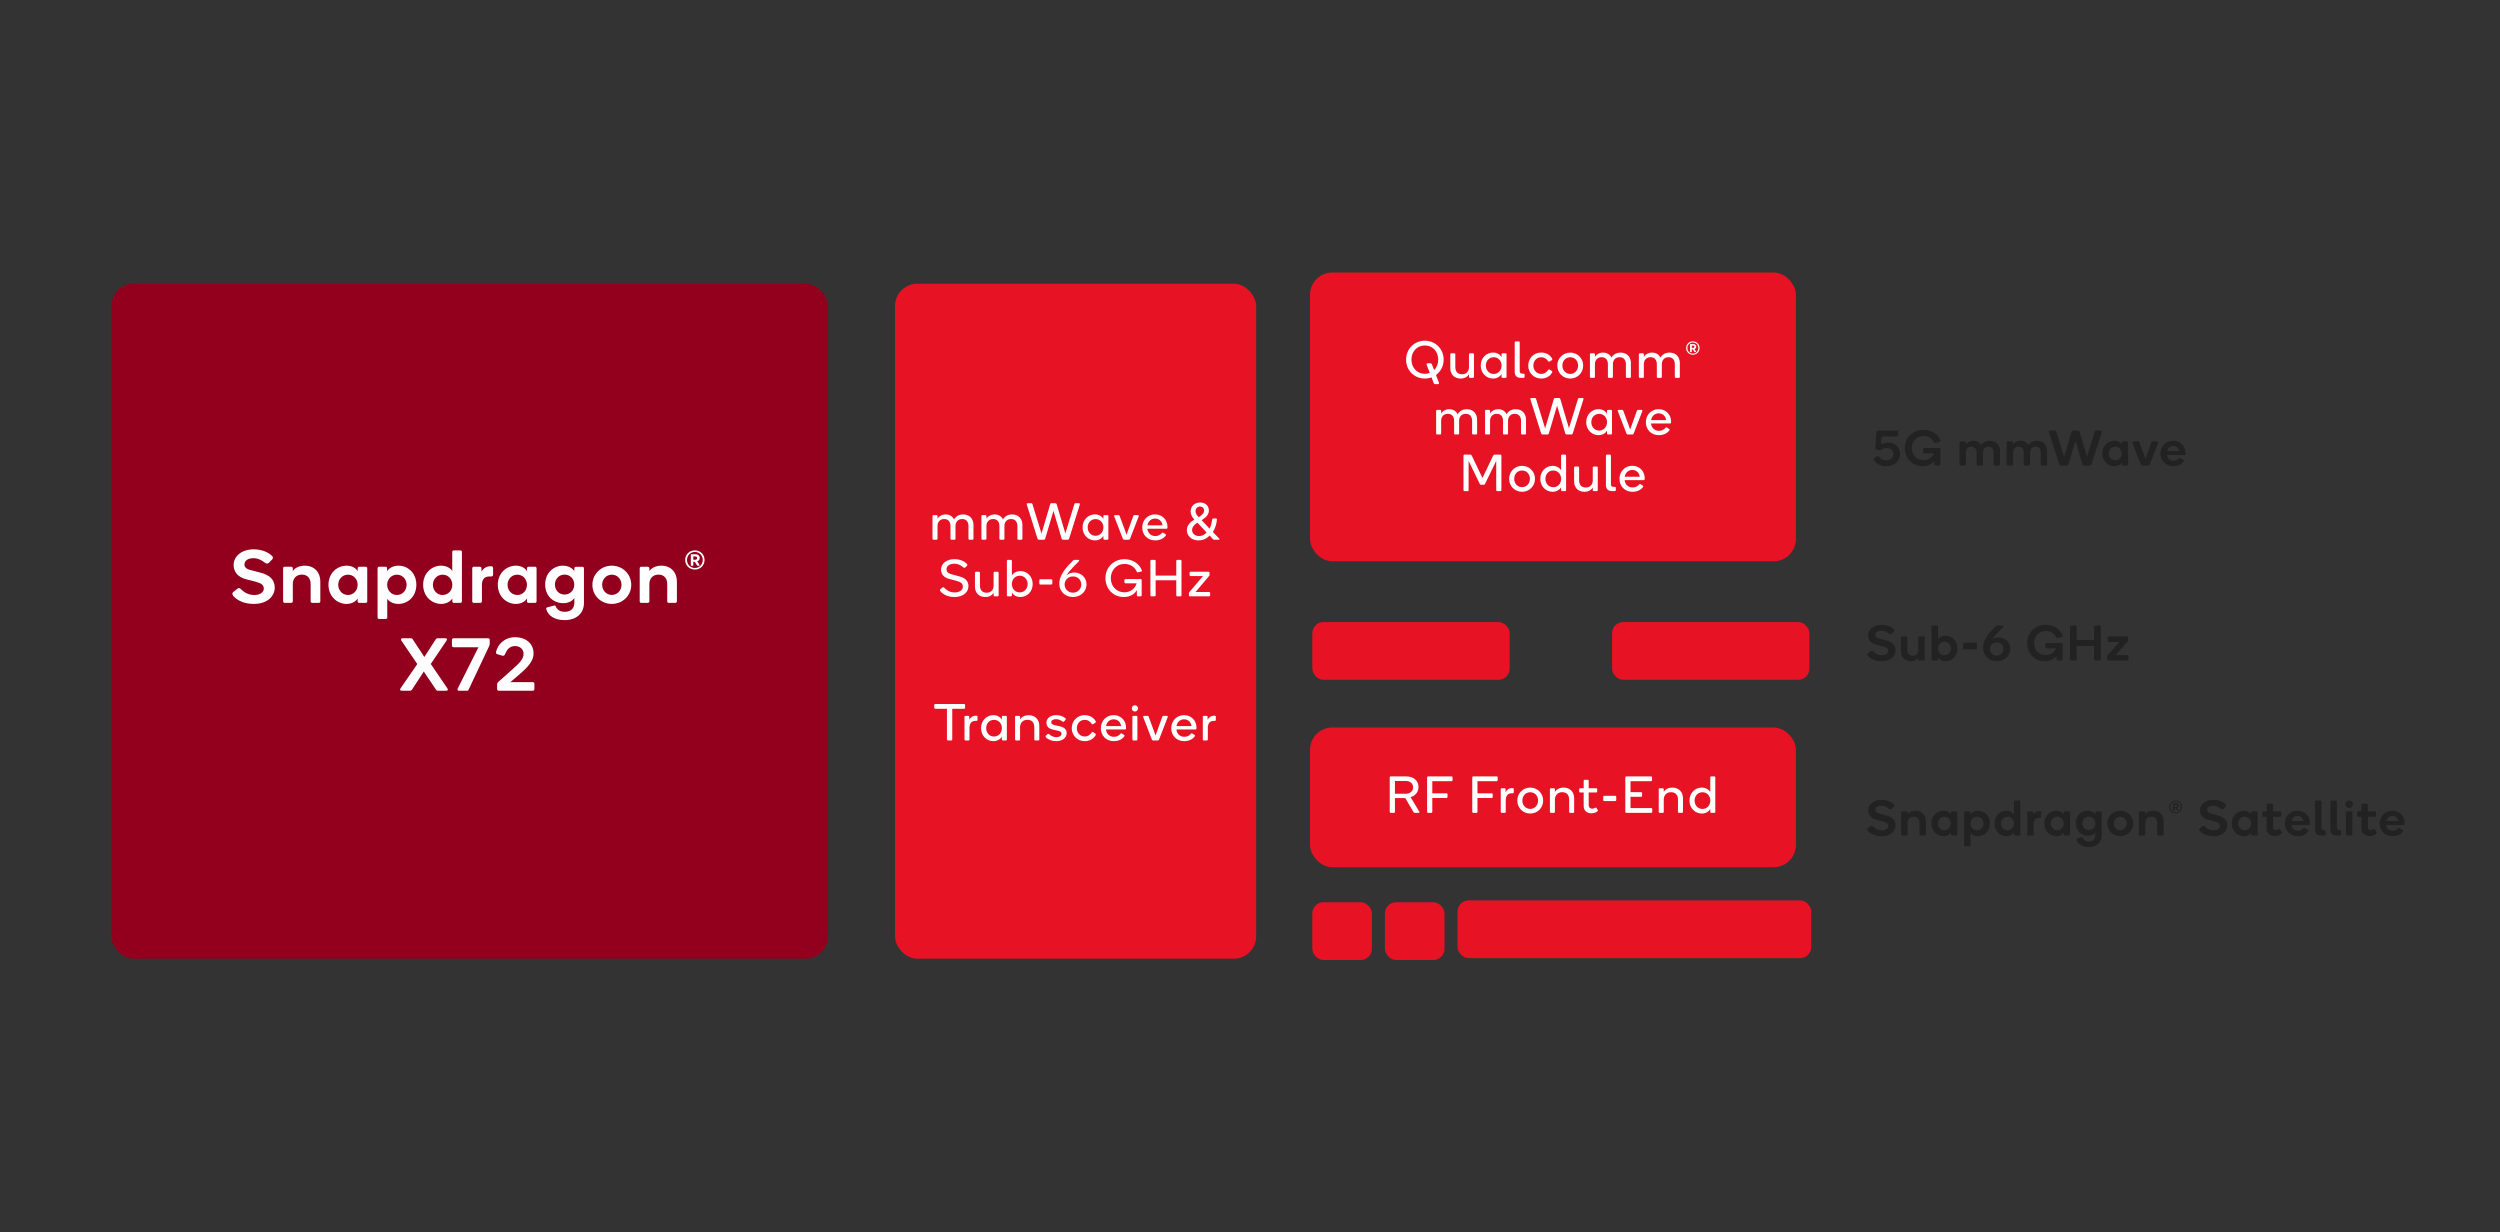 <?xml version="1.0" encoding="UTF-8"?>
<svg width="2000px" height="986px" viewBox="0 0 2000 986" version="1.1" xmlns="http://www.w3.org/2000/svg" xmlns:xlink="http://www.w3.org/1999/xlink">
    <rect x="0" y="0" width="2000" height="986" fill="#333333" stroke="none"/>
    <title>Snapdrago W5+ Block Diagram Copy 3</title>
    <g id="Snapdrago-W5+-Block-Diagram-Copy-3" stroke="none" stroke-width="1" fill="none" fill-rule="evenodd">
        <g id="Group" transform="translate(89, 218)">
            <rect id="Rectangle-Copy-60" fill="#92001D" x="0" y="9" width="573.404" height="539.941" rx="17.872"></rect>
            <rect id="Rectangle-Copy-38" fill="#E71324" x="627" y="9" width="288.936" height="539.941" rx="17.872"></rect>
            <g id="mmWave-&amp;-Sub-6-GHz-T" transform="translate(657, 184)" fill="#FFFFFF" fill-rule="nonzero">
                <path d="M4.003,18.849 C4.003,15.638 5.963,13.22 9.383,13.22 C12.761,13.22 14.387,15.638 14.387,18.849 L14.387,29.066 C14.387,29.483 14.804,29.775 15.18,29.775 L17.64,29.775 C18.015,29.775 18.391,29.483 18.391,29.066 L18.391,18.849 C18.391,15.638 20.351,13.22 23.729,13.22 C27.148,13.22 28.774,15.638 28.774,18.849 L28.774,29.066 C28.774,29.483 29.15,29.775 29.567,29.775 L31.986,29.775 C32.403,29.775 32.778,29.483 32.778,29.066 L32.778,17.974 C32.778,13.386 30.026,9.55 24.521,9.55 C21.602,9.55 18.891,10.759 17.223,13.553 C16.139,11.176 13.762,9.55 10.551,9.55 C7.631,9.55 5.129,11.009 4.003,12.969 L4.003,10.843 C4.003,10.426 3.628,10.092 3.253,10.092 L0.751,10.092 C0.334,10.092 0,10.426 0,10.884 L0,29.025 C0,29.442 0.334,29.775 0.751,29.775 L3.253,29.775 C3.628,29.775 4.003,29.483 4.003,29.066 L4.003,18.849 Z" id="Path"></path>
                <path d="M43.148,18.849 C43.148,15.638 45.108,13.22 48.527,13.22 C51.905,13.22 53.532,15.638 53.532,18.849 L53.532,29.066 C53.532,29.483 53.949,29.775 54.324,29.775 L56.784,29.775 C57.16,29.775 57.535,29.483 57.535,29.066 L57.535,18.849 C57.535,15.638 59.495,13.22 62.873,13.22 C66.292,13.22 67.919,15.638 67.919,18.849 L67.919,29.066 C67.919,29.483 68.294,29.775 68.711,29.775 L71.13,29.775 C71.547,29.775 71.922,29.483 71.922,29.066 L71.922,17.974 C71.922,13.386 69.17,9.55 63.665,9.55 C60.746,9.55 58.035,10.759 56.367,13.553 C55.283,11.176 52.906,9.55 49.695,9.55 C46.776,9.55 44.274,11.009 43.148,12.969 L43.148,10.843 C43.148,10.426 42.772,10.092 42.397,10.092 L39.895,10.092 C39.478,10.092 39.144,10.426 39.144,10.884 L39.144,29.025 C39.144,29.442 39.478,29.775 39.895,29.775 L42.397,29.775 C42.772,29.775 43.148,29.483 43.148,29.066 L43.148,18.849 Z" id="Path"></path>
                <path d="M109.273,29.025 L117.864,1.626 C118.114,0.876 117.697,0.584 117.155,0.584 L114.319,0.584 C113.861,0.584 113.61,0.917 113.485,1.334 L106.271,24.729 L99.307,1.293 C99.182,0.917 98.806,0.584 98.389,0.584 L95.053,0.584 C94.553,0.584 94.302,0.876 94.177,1.293 L87.213,24.896 L79.957,1.334 C79.832,0.917 79.54,0.584 79.123,0.584 L76.162,0.584 C75.662,0.584 75.203,0.959 75.411,1.626 L84.044,29.025 C84.21,29.525 84.669,29.775 85.045,29.775 L89.131,29.775 C89.507,29.775 90.007,29.525 90.132,29.025 L96.763,6.714 L103.352,29.025 C103.477,29.525 103.977,29.775 104.353,29.775 L108.273,29.775 C108.523,29.775 109.107,29.525 109.273,29.025 Z" id="Path"></path>
                <path d="M120.06,19.892 C120.06,26.106 124.648,30.317 129.944,30.317 C133.071,30.317 135.574,28.774 136.7,26.648 L136.7,29.025 C136.7,29.442 137.075,29.775 137.492,29.775 L139.952,29.775 C140.369,29.775 140.703,29.442 140.703,29.025 L140.703,10.884 C140.703,10.426 140.369,10.092 139.952,10.092 L137.492,10.092 C137.075,10.092 136.7,10.426 136.7,10.884 L136.7,13.22 C135.615,11.093 133.071,9.508 129.986,9.508 C124.648,9.508 120.06,13.72 120.06,19.892 Z M124.147,19.934 C124.147,16.18 126.774,13.261 130.444,13.261 C134.072,13.261 136.741,16.18 136.741,19.934 C136.741,23.645 134.072,26.648 130.444,26.648 C126.774,26.648 124.147,23.645 124.147,19.934 Z" id="Shape"></path>
                <path d="M156.995,29.775 C157.495,29.775 157.87,29.442 158.037,29.025 L164.96,11.093 C165.168,10.592 164.835,10.092 164.292,10.092 L161.54,10.092 C160.998,10.092 160.79,10.384 160.623,10.801 L155.243,25.772 L149.738,10.801 C149.572,10.384 149.363,10.092 148.821,10.092 L146.027,10.092 C145.485,10.092 145.151,10.592 145.36,11.093 L152.282,29.025 C152.449,29.442 152.824,29.775 153.283,29.775 L156.995,29.775 Z" id="Path"></path>
                <path d="M177.999,9.508 C172.077,9.508 167.782,14.179 167.782,19.975 C167.782,25.897 172.077,30.317 178.124,30.317 C182.169,30.317 184.963,28.691 186.631,26.439 C186.839,26.147 186.881,25.689 186.464,25.397 L184.629,24.187 C184.212,23.895 183.879,24.02 183.587,24.354 C182.336,25.772 180.751,26.856 178.207,26.856 C174.829,26.856 172.202,24.396 171.91,20.976 L187.173,20.976 C187.757,20.976 187.965,20.601 187.965,20.184 L187.965,19.433 C187.965,13.845 183.837,9.508 177.999,9.508 Z M184.004,18.266 L171.993,18.266 C172.494,15.096 174.871,12.844 178.04,12.844 C181.085,12.844 183.587,14.846 184.004,18.266 Z" id="Shape"></path>
                <path d="M224.385,29.358 C224.677,29.65 224.927,29.775 225.428,29.775 L229.139,29.775 C229.515,29.775 229.807,29.275 229.431,28.9 L224.302,23.645 C226.345,20.309 227.513,15.972 227.513,13.511 C227.513,12.969 227.138,12.761 226.762,12.761 L224.594,12.761 C224.093,12.761 223.801,13.053 223.76,13.428 C223.426,16.264 222.801,18.808 221.675,20.934 L215.294,14.137 L216.295,13.47 C219.673,11.218 221.091,9.091 221.091,6.422 C221.091,2.919 218.672,0 214.127,0 C209.581,0 206.495,3.128 206.495,7.131 C206.495,9.3 207.454,11.551 209.539,13.678 L208.58,14.262 C204.994,16.556 203.492,19.141 203.492,22.227 C203.492,26.648 207.204,30.317 212.834,30.317 C216.212,30.317 218.964,29.15 221.758,26.481 L224.385,29.358 Z M210.415,7.006 C210.415,4.629 212.125,3.211 213.96,3.211 C215.67,3.211 217.296,4.295 217.296,6.464 C217.296,8.049 216.378,9.425 213.96,11.093 L213.001,11.76 C211.207,9.967 210.415,8.507 210.415,7.006 Z M213.209,26.856 C209.706,26.856 207.663,24.479 207.663,22.06 C207.663,20.1 208.664,18.391 211.207,16.597 L211.916,16.097 L219.298,24.02 C217.588,25.772 215.753,26.856 213.209,26.856 Z" id="Shape"></path>
                <path d="M17.501,45.34 C11.329,45.34 6.825,48.76 6.825,53.681 C6.825,57.309 8.91,60.019 13.664,61.229 L19.586,62.813 C22.755,63.647 24.298,64.982 24.298,67.317 C24.298,69.653 22.13,71.946 17.71,71.946 C13.831,71.946 11.204,70.195 9.536,68.318 C9.119,67.818 8.577,67.567 7.993,68.026 L6.367,69.277 C5.783,69.736 5.866,70.445 6.325,70.987 C8.035,73.114 11.704,75.616 17.501,75.616 C25.174,75.616 28.761,71.196 28.761,66.984 C28.761,62.813 26.217,60.353 21.421,59.102 L15.332,57.434 C11.996,56.558 11.204,55.099 11.204,53.43 C11.204,50.595 14.04,48.968 17.376,48.968 C20.295,48.968 22.589,50.094 24.632,51.887 C25.258,52.388 25.841,52.346 26.3,51.887 L27.551,50.678 C27.927,50.303 28.177,49.761 27.51,49.093 C25.466,46.967 21.963,45.34 17.501,45.34 Z" id="Path"></path>
                <path d="M37.963,56.141 C37.963,55.724 37.629,55.39 37.212,55.39 L34.752,55.39 C34.335,55.39 33.959,55.724 33.959,56.141 L33.959,67.192 C33.959,72.238 37.087,75.616 42.216,75.616 C45.511,75.616 47.679,74.198 48.889,72.155 L48.889,74.365 C48.889,74.782 49.264,75.074 49.639,75.074 L52.1,75.074 C52.517,75.074 52.892,74.74 52.892,74.323 L52.892,56.183 C52.892,55.724 52.517,55.39 52.1,55.39 L49.639,55.39 C49.264,55.39 48.889,55.724 48.889,56.141 L48.889,66.525 C48.889,69.819 46.804,72.196 43.342,72.196 C39.798,72.196 37.963,69.945 37.963,66.483 L37.963,56.141 Z" id="Path"></path>
                <path d="M63.512,58.435 L63.512,46.633 C63.512,46.216 63.179,45.882 62.762,45.882 L60.301,45.882 C59.843,45.882 59.509,46.216 59.509,46.633 L59.509,74.323 C59.509,74.74 59.843,75.074 60.301,75.074 L62.72,75.074 C63.137,75.074 63.512,74.74 63.512,74.323 L63.512,71.988 C64.722,74.115 67.224,75.616 70.268,75.616 C75.606,75.616 80.151,71.404 80.151,65.232 C80.151,59.06 75.606,54.848 70.351,54.848 C67.224,54.848 64.638,56.35 63.512,58.435 Z M63.471,65.232 C63.471,61.521 66.14,58.56 69.768,58.56 C73.437,58.56 76.106,61.521 76.106,65.232 C76.106,68.985 73.437,71.946 69.768,71.946 C66.14,71.946 63.471,68.985 63.471,65.232 Z" id="Shape"></path>
                <path d="M95.025,65.607 C95.484,65.607 95.859,65.232 95.859,64.773 L95.859,62.23 C95.859,61.813 95.484,61.437 95.025,61.437 L86.226,61.437 C85.809,61.437 85.434,61.813 85.434,62.23 L85.434,64.773 C85.434,65.232 85.809,65.607 86.226,65.607 L95.025,65.607 Z" id="Path"></path>
                <path d="M112.359,75.616 C118.656,75.616 123.202,71.07 123.202,65.524 C123.202,59.853 118.698,56.016 113.444,56.016 C110.942,56.016 108.898,56.85 107.188,58.351 C109.315,54.515 115.696,48.385 117.155,46.925 C117.53,46.55 117.364,45.882 116.822,45.882 L113.652,45.882 C113.193,45.882 112.902,45.966 112.651,46.216 C107.73,51.137 101.433,57.559 101.433,65.024 C101.433,70.945 105.979,75.616 112.359,75.616 Z M112.359,59.144 C116.53,59.144 119.032,62.23 119.032,65.649 C119.032,69.069 116.279,72.155 112.359,72.155 C108.439,72.155 105.687,69.069 105.687,65.649 C105.687,62.23 108.439,59.144 112.359,59.144 Z" id="Shape"></path>
                <path d="M153.533,45.34 C145.068,45.34 138.354,51.804 138.354,60.478 C138.354,69.152 144.651,75.616 152.991,75.616 C158.663,75.616 162.041,72.739 163.5,70.111 L163.5,74.282 C163.5,74.699 163.875,75.074 164.334,75.074 L166.544,75.074 C167.003,75.074 167.337,74.699 167.337,74.282 L167.337,62.021 C167.337,61.604 167.003,61.27 166.544,61.27 L154.367,61.27 C153.909,61.27 153.533,61.604 153.533,62.021 L153.533,63.856 C153.533,64.273 153.909,64.648 154.367,64.648 L163.292,64.648 C162.374,68.36 158.788,71.863 153.533,71.863 C147.195,71.863 142.649,67.025 142.649,60.52 C142.649,54.139 147.278,49.135 153.533,49.135 C158.246,49.135 161.665,51.554 163.417,55.265 C163.542,55.599 163.709,55.933 164.251,55.849 L167.087,55.224 C167.629,55.14 167.67,54.723 167.545,54.431 C165.46,48.76 159.872,45.34 153.533,45.34 Z" id="Path"></path>
                <path d="M199.183,46.675 C199.183,46.258 198.808,45.882 198.391,45.882 L195.805,45.882 C195.347,45.882 195.013,46.258 195.013,46.675 L195.013,58.476 L178.499,58.476 L178.499,46.675 C178.499,46.258 178.124,45.882 177.707,45.882 L175.079,45.882 C174.662,45.882 174.329,46.258 174.329,46.675 L174.329,74.282 C174.329,74.699 174.662,75.074 175.079,75.074 L177.707,75.074 C178.124,75.074 178.499,74.699 178.499,74.282 L178.499,62.23 L195.013,62.23 L195.013,74.282 C195.013,74.699 195.347,75.074 195.805,75.074 L198.391,75.074 C198.808,75.074 199.183,74.699 199.183,74.282 L199.183,46.675 Z" id="Path"></path>
                <path d="M221.271,58.81 C221.522,58.518 221.647,58.268 221.647,57.809 L221.647,56.183 C221.647,55.766 221.271,55.39 220.896,55.39 L206.467,55.39 C206.05,55.39 205.675,55.766 205.675,56.183 L205.675,58.059 C205.675,58.476 206.05,58.852 206.467,58.852 L216.392,58.852 L205.508,71.654 C205.258,71.946 205.133,72.196 205.133,72.613 L205.133,74.282 C205.133,74.699 205.466,75.074 205.883,75.074 L221.397,75.074 C221.772,75.074 222.106,74.74 222.106,74.323 L222.106,72.405 C222.106,71.946 221.772,71.613 221.397,71.613 L210.429,71.613 L221.271,58.81 Z" id="Path"></path>
                <path d="M1.376,164.232 C1.376,164.649 1.668,165.024 2.127,165.024 L11.551,165.024 L11.551,189.587 C11.551,190.004 11.885,190.379 12.344,190.379 L15.013,190.379 C15.43,190.379 15.805,190.004 15.805,189.587 L15.805,165.024 L25.271,165.024 C25.689,165.024 26.064,164.649 26.064,164.232 L26.064,161.98 C26.064,161.563 25.689,161.188 25.271,161.188 L2.127,161.188 C1.668,161.188 1.376,161.563 1.376,161.98 L1.376,164.232 Z" id="Path"></path>
                <path d="M34.599,170.571 C32.138,170.571 30.262,172.072 29.428,173.865 L29.428,171.447 C29.428,171.03 29.052,170.696 28.677,170.696 L26.342,170.696 C25.925,170.696 25.591,171.03 25.591,171.488 L25.591,189.629 C25.591,190.046 25.925,190.379 26.342,190.379 L28.844,190.379 C29.219,190.379 29.595,190.087 29.595,189.67 L29.595,180.496 C29.595,176.284 31.555,174.699 34.39,174.699 L35.224,174.699 C35.558,174.699 36.017,174.491 36.017,173.865 L36.017,171.405 C36.017,170.779 35.6,170.571 35.224,170.571 L34.599,170.571 Z" id="Path"></path>
                <path d="M38.839,180.496 C38.839,186.71 43.426,190.921 48.722,190.921 C51.85,190.921 54.352,189.378 55.478,187.252 L55.478,189.629 C55.478,190.046 55.853,190.379 56.27,190.379 L58.73,190.379 C59.148,190.379 59.481,190.046 59.481,189.629 L59.481,171.488 C59.481,171.03 59.148,170.696 58.73,170.696 L56.27,170.696 C55.853,170.696 55.478,171.03 55.478,171.488 L55.478,173.824 C54.393,171.697 51.85,170.112 48.764,170.112 C43.426,170.112 38.839,174.324 38.839,180.496 Z M42.925,180.538 C42.925,176.784 45.553,173.865 49.222,173.865 C52.85,173.865 55.519,176.784 55.519,180.538 C55.519,184.249 52.85,187.252 49.222,187.252 C45.553,187.252 42.925,184.249 42.925,180.538 Z" id="Shape"></path>
                <path d="M81.444,189.67 C81.444,190.087 81.82,190.379 82.237,190.379 L84.655,190.379 C85.072,190.379 85.448,190.087 85.448,189.67 L85.448,178.703 C85.448,173.74 82.237,170.154 76.982,170.154 C73.688,170.154 71.186,171.655 70.06,173.615 L70.06,171.447 C70.06,171.03 69.684,170.696 69.309,170.696 L66.807,170.696 C66.39,170.696 66.056,171.03 66.056,171.488 L66.056,189.629 C66.056,190.046 66.39,190.379 66.807,190.379 L69.309,190.379 C69.684,190.379 70.06,190.087 70.06,189.67 L70.06,179.745 C70.06,176.242 72.353,173.824 75.898,173.824 C79.443,173.824 81.444,176.075 81.444,179.745 L81.444,189.67 Z" id="Path"></path>
                <path d="M98.904,170.112 C94.233,170.112 91.147,172.656 91.147,176.159 C91.147,179.203 93.065,180.955 96.401,181.705 L99.821,182.456 C102.198,182.956 103.199,183.54 103.199,185.083 C103.199,186.459 101.739,187.752 99.112,187.752 C96.777,187.752 94.942,186.793 93.482,185.458 C93.065,185.125 92.565,184.833 91.981,185.333 L90.897,186.251 C90.313,186.751 90.23,187.502 91.272,188.378 C92.857,189.712 95.442,190.921 98.945,190.921 C104.325,190.921 107.327,187.919 107.327,184.666 C107.327,181.288 105.117,179.704 101.364,178.911 L97.903,178.161 C95.818,177.702 94.984,176.91 94.984,175.7 C94.984,174.324 96.61,173.323 98.82,173.323 C100.738,173.323 102.407,174.032 103.866,175.116 C104.408,175.492 104.95,175.575 105.367,175.116 L106.368,173.949 C106.744,173.532 106.744,172.99 106.327,172.614 C104.909,171.321 102.323,170.112 98.904,170.112 Z" id="Path"></path>
                <path d="M130.542,186.084 C130.833,185.542 130.583,185.083 130.208,184.833 L128.665,183.79 C128.123,183.415 127.622,183.624 127.289,184.082 C125.954,186.084 124.245,187.21 121.784,187.21 C118.073,187.21 115.487,184.249 115.487,180.538 C115.487,176.826 118.073,173.865 121.784,173.865 C124.245,173.865 125.954,174.991 127.289,176.993 C127.622,177.452 128.081,177.618 128.665,177.243 L130.208,176.242 C130.583,175.992 130.833,175.533 130.542,174.991 C128.957,172.072 125.662,170.112 121.742,170.112 C115.946,170.112 111.4,174.616 111.4,180.538 C111.4,186.459 115.946,190.921 121.742,190.921 C125.662,190.921 128.957,189.003 130.542,186.084 Z" id="Path"></path>
                <path d="M144.873,170.112 C138.951,170.112 134.656,174.783 134.656,180.579 C134.656,186.501 138.951,190.921 144.998,190.921 C149.043,190.921 151.837,189.295 153.506,187.043 C153.714,186.751 153.756,186.292 153.339,186.001 L151.504,184.791 C151.087,184.499 150.753,184.624 150.461,184.958 C149.21,186.376 147.626,187.46 145.082,187.46 C141.704,187.46 139.077,185 138.785,181.58 L154.048,181.58 C154.631,181.58 154.84,181.205 154.84,180.788 L154.84,180.037 C154.84,174.449 150.711,170.112 144.873,170.112 Z M150.878,178.87 L138.868,178.87 C139.369,175.7 141.746,173.448 144.915,173.448 C147.959,173.448 150.461,175.45 150.878,178.87 Z" id="Shape"></path>
                <path d="M161.915,167.235 C163.292,167.235 164.418,166.067 164.418,164.732 C164.418,163.356 163.292,162.189 161.915,162.189 C160.539,162.189 159.413,163.356 159.413,164.732 C159.413,166.067 160.539,167.235 161.915,167.235 Z M163.167,190.379 C163.584,190.379 163.917,190.004 163.917,189.587 L163.917,171.488 C163.917,171.03 163.584,170.696 163.167,170.696 L160.706,170.696 C160.247,170.696 159.914,171.03 159.914,171.488 L159.914,189.587 C159.914,190.004 160.247,190.379 160.706,190.379 L163.167,190.379 Z" id="Shape"></path>
                <path d="M180.209,190.379 C180.709,190.379 181.085,190.046 181.251,189.629 L188.174,171.697 C188.382,171.196 188.049,170.696 187.507,170.696 L184.754,170.696 C184.212,170.696 184.004,170.988 183.837,171.405 L178.457,186.376 L172.953,171.405 C172.786,170.988 172.577,170.696 172.035,170.696 L169.241,170.696 C168.699,170.696 168.365,171.196 168.574,171.697 L175.496,189.629 C175.663,190.046 176.039,190.379 176.497,190.379 L180.209,190.379 Z" id="Path"></path>
                <path d="M201.213,170.112 C195.291,170.112 190.996,174.783 190.996,180.579 C190.996,186.501 195.291,190.921 201.338,190.921 C205.383,190.921 208.177,189.295 209.845,187.043 C210.054,186.751 210.095,186.292 209.678,186.001 L207.843,184.791 C207.426,184.499 207.093,184.624 206.801,184.958 C205.55,186.376 203.965,187.46 201.421,187.46 C198.043,187.46 195.416,185 195.124,181.58 L210.387,181.58 C210.971,181.58 211.18,181.205 211.18,180.788 L211.18,180.037 C211.18,174.449 207.051,170.112 201.213,170.112 Z M207.218,178.87 L195.208,178.87 C195.708,175.7 198.085,173.448 201.254,173.448 C204.299,173.448 206.801,175.45 207.218,178.87 Z" id="Shape"></path>
                <path d="M225.261,170.571 C222.801,170.571 220.924,172.072 220.09,173.865 L220.09,171.447 C220.09,171.03 219.715,170.696 219.339,170.696 L217.004,170.696 C216.587,170.696 216.253,171.03 216.253,171.488 L216.253,189.629 C216.253,190.046 216.587,190.379 217.004,190.379 L219.506,190.379 C219.881,190.379 220.257,190.087 220.257,189.67 L220.257,180.496 C220.257,176.284 222.217,174.699 225.052,174.699 L225.887,174.699 C226.22,174.699 226.679,174.491 226.679,173.865 L226.679,171.405 C226.679,170.779 226.262,170.571 225.887,170.571 L225.261,170.571 Z" id="Path"></path>
            </g>
            <rect id="Rectangle-Copy-39" fill="#E71324" x="959" y="0" width="388.723" height="231.03" rx="17.872"></rect>
            <g id="Group-3" transform="translate(959, 364)">
                <g id="Group-2" fill="#E71324">
                    <rect id="Rectangle-Copy-40" x="0" y="0" width="388.723" height="111.789" rx="17.872"></rect>
                </g>
                <g id="RF-Front-End" transform="translate(63.785, 39.107)" fill="#FFFFFF" fill-rule="nonzero">
                    <path d="M23.186,29.191 C23.687,29.191 23.937,28.691 23.687,28.274 L16.681,16.597 C21.602,15.221 23.02,11.301 23.02,8.507 C23.02,3.545 19.183,0 13.053,0 L0.751,0 C0.292,0 0,0.375 0,0.792 L0,28.399 C0,28.816 0.334,29.191 0.751,29.191 L3.378,29.191 C3.795,29.191 4.17,28.816 4.17,28.399 L4.17,17.348 L12.427,17.348 L18.933,28.399 C19.266,28.941 19.558,29.191 20.142,29.191 L23.186,29.191 Z M12.844,13.887 L4.17,13.887 L4.17,3.67 L12.844,3.67 C16.431,3.67 18.683,5.713 18.683,8.716 C18.683,11.76 16.431,13.887 12.844,13.887 Z" id="Shape"></path>
                    <path d="M46.234,14.346 C46.234,13.887 45.9,13.553 45.441,13.553 L34.057,13.553 L34.057,3.837 L49.445,3.837 C49.862,3.837 50.237,3.461 50.237,3.044 L50.237,0.792 C50.237,0.375 49.862,0 49.445,0 L30.637,0 C30.22,0 29.887,0.375 29.887,0.792 L29.887,28.399 C29.887,28.816 30.22,29.191 30.637,29.191 L33.223,29.191 C33.681,29.191 34.057,28.816 34.057,28.399 L34.057,17.306 L45.441,17.306 C45.9,17.306 46.234,16.931 46.234,16.514 L46.234,14.346 Z" id="Path"></path>
                    <path d="M82.362,14.346 C82.362,13.887 82.028,13.553 81.569,13.553 L70.185,13.553 L70.185,3.837 L85.573,3.837 C85.99,3.837 86.365,3.461 86.365,3.044 L86.365,0.792 C86.365,0.375 85.99,0 85.573,0 L66.765,0 C66.348,0 66.014,0.375 66.014,0.792 L66.014,28.399 C66.014,28.816 66.348,29.191 66.765,29.191 L69.351,29.191 C69.809,29.191 70.185,28.816 70.185,28.399 L70.185,17.306 L81.569,17.306 C82.028,17.306 82.362,16.931 82.362,16.514 L82.362,14.346 Z" id="Path"></path>
                    <path d="M97.819,9.383 C95.359,9.383 93.482,10.884 92.648,12.677 L92.648,10.259 C92.648,9.842 92.273,9.508 91.898,9.508 L89.562,9.508 C89.145,9.508 88.812,9.842 88.812,10.3 L88.812,28.441 C88.812,28.858 89.145,29.191 89.562,29.191 L92.064,29.191 C92.44,29.191 92.815,28.9 92.815,28.483 L92.815,19.308 C92.815,15.096 94.775,13.511 97.611,13.511 L98.445,13.511 C98.778,13.511 99.237,13.303 99.237,12.677 L99.237,10.217 C99.237,9.591 98.82,9.383 98.445,9.383 L97.819,9.383 Z" id="Path"></path>
                    <path d="M102.059,19.35 C102.059,25.271 106.646,29.734 112.401,29.734 C118.156,29.734 122.743,25.271 122.743,19.35 C122.743,13.47 118.156,8.966 112.401,8.966 C106.646,8.966 102.059,13.47 102.059,19.35 Z M106.104,19.35 C106.104,15.597 108.731,12.677 112.401,12.677 C116.071,12.677 118.698,15.597 118.698,19.35 C118.698,23.061 116.071,26.022 112.401,26.022 C108.731,26.022 106.104,23.061 106.104,19.35 Z" id="Shape"></path>
                    <path d="M143.539,28.483 C143.539,28.9 143.914,29.191 144.331,29.191 L146.75,29.191 C147.167,29.191 147.542,28.9 147.542,28.483 L147.542,17.515 C147.542,12.552 144.331,8.966 139.077,8.966 C135.782,8.966 133.28,10.467 132.154,12.427 L132.154,10.259 C132.154,9.842 131.779,9.508 131.403,9.508 L128.901,9.508 C128.484,9.508 128.151,9.842 128.151,10.3 L128.151,28.441 C128.151,28.858 128.484,29.191 128.901,29.191 L131.403,29.191 C131.779,29.191 132.154,28.9 132.154,28.483 L132.154,18.557 C132.154,15.054 134.448,12.636 137.992,12.636 C141.537,12.636 143.539,14.888 143.539,18.557 L143.539,28.483 Z" id="Path"></path>
                    <path d="M155.16,23.562 C155.16,27.815 158.204,29.525 161.248,29.525 C163.292,29.525 165.043,28.941 166.211,27.899 C166.544,27.607 166.628,27.148 166.336,26.731 L165.46,25.355 C165.127,24.896 164.626,24.896 164.084,25.23 C163.292,25.689 162.541,25.855 161.915,25.855 C160.539,25.855 159.163,24.938 159.163,22.769 L159.163,12.886 L165.21,12.886 C165.627,12.886 165.961,12.511 165.961,12.094 L165.961,10.3 C165.961,9.842 165.627,9.508 165.21,9.508 L159.163,9.508 L159.163,3.545 C159.163,3.086 158.83,2.752 158.412,2.752 L155.952,2.752 C155.493,2.752 155.16,3.086 155.16,3.545 L155.16,9.508 L152.241,9.508 C151.865,9.508 151.532,9.842 151.532,10.3 L151.532,12.094 C151.532,12.511 151.865,12.886 152.241,12.886 L155.16,12.886 L155.16,23.562 Z" id="Path"></path>
                    <path d="M180.376,19.725 C180.834,19.725 181.21,19.35 181.21,18.891 L181.21,16.347 C181.21,15.93 180.834,15.555 180.376,15.555 L171.576,15.555 C171.159,15.555 170.784,15.93 170.784,16.347 L170.784,18.891 C170.784,19.35 171.159,19.725 171.576,19.725 L180.376,19.725 Z" id="Path"></path>
                    <path d="M189.203,0 C188.786,0 188.452,0.375 188.452,0.792 L188.452,28.399 C188.452,28.816 188.786,29.191 189.203,29.191 L209.22,29.191 C209.637,29.191 210.012,28.816 210.012,28.399 L210.012,26.147 C210.012,25.73 209.637,25.355 209.22,25.355 L192.622,25.355 L192.622,16.347 L201.088,16.347 C201.546,16.347 201.88,15.972 201.88,15.513 L201.88,13.386 C201.88,12.928 201.546,12.594 201.088,12.594 L192.622,12.594 L192.622,3.837 L209.053,3.837 C209.47,3.837 209.845,3.461 209.845,3.044 L209.845,0.792 C209.845,0.375 209.47,0 209.053,0 L189.203,0 Z" id="Path"></path>
                    <path d="M230.599,28.483 C230.599,28.9 230.974,29.191 231.391,29.191 L233.81,29.191 C234.227,29.191 234.602,28.9 234.602,28.483 L234.602,17.515 C234.602,12.552 231.391,8.966 226.137,8.966 C222.842,8.966 220.34,10.467 219.214,12.427 L219.214,10.259 C219.214,9.842 218.839,9.508 218.464,9.508 L215.961,9.508 C215.544,9.508 215.211,9.842 215.211,10.3 L215.211,28.441 C215.211,28.858 215.544,29.191 215.961,29.191 L218.464,29.191 C218.839,29.191 219.214,28.9 219.214,28.483 L219.214,18.557 C219.214,15.054 221.508,12.636 225.052,12.636 C228.597,12.636 230.599,14.888 230.599,18.557 L230.599,28.483 Z" id="Path"></path>
                    <path d="M239.801,19.35 C239.801,25.522 244.388,29.734 249.685,29.734 C252.812,29.734 255.231,28.191 256.44,26.064 L256.44,28.441 C256.44,28.858 256.816,29.191 257.233,29.191 L259.693,29.191 C260.11,29.191 260.444,28.858 260.444,28.441 L260.444,0.751 C260.444,0.334 260.11,0 259.693,0 L257.233,0 C256.816,0 256.44,0.334 256.44,0.751 L256.44,12.594 C255.314,10.509 252.771,8.966 249.643,8.966 C244.388,8.966 239.801,13.178 239.801,19.35 Z M243.888,19.35 C243.888,15.638 246.515,12.677 250.185,12.677 C253.855,12.677 256.482,15.638 256.482,19.35 C256.482,23.103 253.855,26.064 250.185,26.064 C246.515,26.064 243.888,23.103 243.888,19.35 Z" id="Shape"></path>
                </g>
            </g>
            <rect id="Rectangle-Copy-41" fill="#E71324" x="960.851" y="279.65" width="157.872" height="46.206" rx="8.936"></rect>
            <rect id="Rectangle-Copy-42" fill="#E71324" x="1200.638" y="279.65" width="157.872" height="46.206" rx="8.936"></rect>
            <rect id="Rectangle-Copy-43" fill="#E71324" x="1077.021" y="502.304" width="282.979" height="46.206" rx="8.936"></rect>
            <rect id="Rectangle-Copy-44" fill="#E71324" x="1018.936" y="503.794" width="47.66" height="46.206" rx="8.936"></rect>
            <rect id="Rectangle-Copy-45" fill="#E71324" x="960.851" y="503.794" width="47.66" height="46.206" rx="8.936"></rect>
            <g id="Qualcomm®-mmWave-Mod" transform="translate(1035.858, 54.565)" fill="#FFFFFF" fill-rule="nonzero">
                <path d="M26.272,33.529 L23.937,27.44 C27.649,24.729 30.067,20.351 30.067,15.138 C30.067,6.464 23.353,0 15.013,0 C6.672,0 0,6.464 0,15.138 C0,23.812 6.672,30.276 15.013,30.276 C16.889,30.276 18.683,29.942 20.351,29.317 L22.144,33.987 C22.311,34.446 22.644,34.738 23.27,34.738 L25.48,34.738 C26.106,34.738 26.564,34.321 26.272,33.529 Z M25.73,15.138 C25.73,18.516 24.521,21.477 22.436,23.52 L20.643,18.849 C20.476,18.432 20.142,18.057 19.391,18.057 L17.306,18.057 C16.681,18.057 16.18,18.474 16.472,19.266 L18.974,25.772 C17.765,26.231 16.431,26.481 15.013,26.481 C8.757,26.481 4.295,21.56 4.295,15.138 C4.295,8.716 8.757,3.795 15.013,3.795 C21.268,3.795 25.73,8.716 25.73,15.138 Z" id="Shape"></path>
                <path d="M39.395,10.801 C39.395,10.384 39.061,10.05 38.644,10.05 L36.184,10.05 C35.767,10.05 35.391,10.384 35.391,10.801 L35.391,21.852 C35.391,26.898 38.519,30.276 43.648,30.276 C46.943,30.276 49.111,28.858 50.321,26.814 L50.321,29.025 C50.321,29.442 50.696,29.734 51.071,29.734 L53.532,29.734 C53.949,29.734 54.324,29.4 54.324,28.983 L54.324,10.843 C54.324,10.384 53.949,10.05 53.532,10.05 L51.071,10.05 C50.696,10.05 50.321,10.384 50.321,10.801 L50.321,21.185 C50.321,24.479 48.235,26.856 44.774,26.856 C41.23,26.856 39.395,24.604 39.395,21.143 L39.395,10.801 Z" id="Path"></path>
                <path d="M59.731,19.85 C59.731,26.064 64.319,30.276 69.615,30.276 C72.742,30.276 75.245,28.733 76.37,26.606 L76.37,28.983 C76.37,29.4 76.746,29.734 77.163,29.734 L79.623,29.734 C80.04,29.734 80.374,29.4 80.374,28.983 L80.374,10.843 C80.374,10.384 80.04,10.05 79.623,10.05 L77.163,10.05 C76.746,10.05 76.37,10.384 76.37,10.843 L76.37,13.178 C75.286,11.051 72.742,9.466 69.656,9.466 C64.319,9.466 59.731,13.678 59.731,19.85 Z M63.818,19.892 C63.818,16.139 66.445,13.22 70.115,13.22 C73.743,13.22 76.412,16.139 76.412,19.892 C76.412,23.603 73.743,26.606 70.115,26.606 C66.445,26.606 63.818,23.603 63.818,19.892 Z" id="Shape"></path>
                <path d="M91.828,29.734 L93.871,29.734 C94.289,29.734 94.831,29.525 94.831,28.858 L94.831,27.106 C94.831,26.606 94.455,26.356 94.038,26.356 L92.996,26.356 C91.578,26.356 90.911,25.563 90.911,24.271 L90.911,1.334 C90.911,0.917 90.619,0.542 90.16,0.542 L87.7,0.542 C87.283,0.542 86.907,0.917 86.907,1.334 L86.907,24.896 C86.907,28.107 88.7,29.734 91.828,29.734 Z" id="Path"></path>
                <path d="M116.877,25.438 C117.169,24.896 116.919,24.437 116.544,24.187 L115.001,23.145 C114.458,22.769 113.958,22.978 113.624,23.437 C112.29,25.438 110.58,26.564 108.12,26.564 C104.408,26.564 101.823,23.603 101.823,19.892 C101.823,16.18 104.408,13.22 108.12,13.22 C110.58,13.22 112.29,14.346 113.624,16.347 C113.958,16.806 114.417,16.973 115.001,16.597 L116.544,15.597 C116.919,15.346 117.169,14.888 116.877,14.346 C115.292,11.426 111.998,9.466 108.078,9.466 C102.281,9.466 97.736,13.97 97.736,19.892 C97.736,25.814 102.281,30.276 108.078,30.276 C111.998,30.276 115.292,28.357 116.877,25.438 Z" id="Path"></path>
                <path d="M120.992,19.892 C120.992,25.814 125.579,30.276 131.334,30.276 C137.089,30.276 141.676,25.814 141.676,19.892 C141.676,14.012 137.089,9.508 131.334,9.508 C125.579,9.508 120.992,14.012 120.992,19.892 Z M125.037,19.892 C125.037,16.139 127.664,13.22 131.334,13.22 C135.004,13.22 137.631,16.139 137.631,19.892 C137.631,23.603 135.004,26.564 131.334,26.564 C127.664,26.564 125.037,23.603 125.037,19.892 Z" id="Shape"></path>
                <path d="M151.087,18.808 C151.087,15.597 153.047,13.178 156.466,13.178 C159.844,13.178 161.471,15.597 161.471,18.808 L161.471,29.025 C161.471,29.442 161.888,29.734 162.263,29.734 L164.723,29.734 C165.099,29.734 165.474,29.442 165.474,29.025 L165.474,18.808 C165.474,15.597 167.434,13.178 170.812,13.178 C174.231,13.178 175.858,15.597 175.858,18.808 L175.858,29.025 C175.858,29.442 176.233,29.734 176.65,29.734 L179.069,29.734 C179.486,29.734 179.861,29.442 179.861,29.025 L179.861,17.932 C179.861,13.345 177.109,9.508 171.604,9.508 C168.685,9.508 165.974,10.717 164.306,13.511 C163.222,11.134 160.845,9.508 157.634,9.508 C154.715,9.508 152.213,10.968 151.087,12.928 L151.087,10.801 C151.087,10.384 150.711,10.05 150.336,10.05 L147.834,10.05 C147.417,10.05 147.083,10.384 147.083,10.843 L147.083,28.983 C147.083,29.4 147.417,29.734 147.834,29.734 L150.336,29.734 C150.711,29.734 151.087,29.442 151.087,29.025 L151.087,18.808 Z" id="Path"></path>
                <path d="M190.231,18.808 C190.231,15.597 192.191,13.178 195.611,13.178 C198.989,13.178 200.615,15.597 200.615,18.808 L200.615,29.025 C200.615,29.442 201.032,29.734 201.407,29.734 L203.868,29.734 C204.243,29.734 204.618,29.442 204.618,29.025 L204.618,18.808 C204.618,15.597 206.578,13.178 209.956,13.178 C213.376,13.178 215.002,15.597 215.002,18.808 L215.002,29.025 C215.002,29.442 215.378,29.734 215.795,29.734 L218.213,29.734 C218.63,29.734 219.006,29.442 219.006,29.025 L219.006,17.932 C219.006,13.345 216.253,9.508 210.749,9.508 C207.83,9.508 205.119,10.717 203.451,13.511 C202.367,11.134 199.99,9.508 196.778,9.508 C193.859,9.508 191.357,10.968 190.231,12.928 L190.231,10.801 C190.231,10.384 189.856,10.05 189.481,10.05 L186.978,10.05 C186.561,10.05 186.228,10.384 186.228,10.843 L186.228,28.983 C186.228,29.4 186.561,29.734 186.978,29.734 L189.481,29.734 C189.856,29.734 190.231,29.442 190.231,29.025 L190.231,18.808 Z" id="Path"></path>
                <path d="M224.038,5.88 C224.038,8.799 226.248,11.218 229.417,11.218 C232.587,11.218 234.797,8.799 234.797,5.88 C234.797,2.961 232.587,0.542 229.417,0.542 C226.248,0.542 224.038,2.961 224.038,5.88 Z M233.796,5.88 C233.796,8.424 231.878,10.342 229.417,10.342 C226.957,10.342 225.039,8.424 225.039,5.88 C225.039,3.336 226.957,1.418 229.417,1.418 C231.878,1.418 233.796,3.336 233.796,5.88 Z M227.165,8.841 C227.165,9.008 227.249,9.091 227.416,9.091 L228.291,9.091 C228.458,9.091 228.542,9.008 228.542,8.841 L228.542,6.881 L229.376,6.881 L230.543,8.799 C230.668,9.008 230.752,9.091 231.002,9.091 L231.878,9.091 C232.045,9.091 232.17,8.924 232.045,8.716 L230.752,6.672 C231.586,6.339 232.128,5.588 232.128,4.796 C232.128,3.67 231.336,2.711 229.918,2.711 L227.374,2.711 C227.291,2.711 227.165,2.836 227.165,2.919 L227.165,8.841 Z M228.542,5.755 L228.542,3.92 L229.668,3.92 C230.21,3.92 230.668,4.254 230.668,4.837 C230.668,5.421 230.21,5.755 229.668,5.755 L228.542,5.755 Z" id="Shape"></path>
                <path d="M28.045,64.106 C28.045,60.895 30.005,58.476 33.424,58.476 C36.802,58.476 38.429,60.895 38.429,64.106 L38.429,74.323 C38.429,74.74 38.846,75.032 39.221,75.032 L41.681,75.032 C42.057,75.032 42.432,74.74 42.432,74.323 L42.432,64.106 C42.432,60.895 44.392,58.476 47.77,58.476 C51.189,58.476 52.816,60.895 52.816,64.106 L52.816,74.323 C52.816,74.74 53.191,75.032 53.608,75.032 L56.027,75.032 C56.444,75.032 56.819,74.74 56.819,74.323 L56.819,63.23 C56.819,58.643 54.067,54.807 48.562,54.807 C45.643,54.807 42.932,56.016 41.264,58.81 C40.18,56.433 37.803,54.807 34.592,54.807 C31.673,54.807 29.171,56.266 28.045,58.226 L28.045,56.099 C28.045,55.682 27.669,55.349 27.294,55.349 L24.792,55.349 C24.375,55.349 24.041,55.682 24.041,56.141 L24.041,74.282 C24.041,74.699 24.375,75.032 24.792,75.032 L27.294,75.032 C27.669,75.032 28.045,74.74 28.045,74.323 L28.045,64.106 Z" id="Path"></path>
                <path d="M67.189,64.106 C67.189,60.895 69.149,58.476 72.569,58.476 C75.947,58.476 77.573,60.895 77.573,64.106 L77.573,74.323 C77.573,74.74 77.99,75.032 78.365,75.032 L80.826,75.032 C81.201,75.032 81.576,74.74 81.576,74.323 L81.576,64.106 C81.576,60.895 83.536,58.476 86.914,58.476 C90.334,58.476 91.96,60.895 91.96,64.106 L91.96,74.323 C91.96,74.74 92.335,75.032 92.752,75.032 L95.171,75.032 C95.588,75.032 95.964,74.74 95.964,74.323 L95.964,63.23 C95.964,58.643 93.211,54.807 87.707,54.807 C84.787,54.807 82.077,56.016 80.409,58.81 C79.324,56.433 76.947,54.807 73.736,54.807 C70.817,54.807 68.315,56.266 67.189,58.226 L67.189,56.099 C67.189,55.682 66.814,55.349 66.438,55.349 L63.936,55.349 C63.519,55.349 63.186,55.682 63.186,56.141 L63.186,74.282 C63.186,74.699 63.519,75.032 63.936,75.032 L66.438,75.032 C66.814,75.032 67.189,74.74 67.189,74.323 L67.189,64.106 Z" id="Path"></path>
                <path d="M133.315,74.282 L141.905,46.883 C142.156,46.133 141.739,45.841 141.196,45.841 L138.361,45.841 C137.902,45.841 137.652,46.174 137.527,46.591 L130.312,69.986 L123.348,46.55 C123.223,46.174 122.848,45.841 122.43,45.841 L119.094,45.841 C118.594,45.841 118.344,46.133 118.219,46.55 L111.254,70.153 L103.998,46.591 C103.873,46.174 103.581,45.841 103.164,45.841 L100.203,45.841 C99.703,45.841 99.244,46.216 99.453,46.883 L108.085,74.282 C108.252,74.782 108.71,75.032 109.086,75.032 L113.173,75.032 C113.548,75.032 114.048,74.782 114.173,74.282 L120.804,51.971 L127.393,74.282 C127.518,74.782 128.019,75.032 128.394,75.032 L132.314,75.032 C132.564,75.032 133.148,74.782 133.315,74.282 Z" id="Path"></path>
                <path d="M144.102,65.149 C144.102,71.362 148.689,75.574 153.985,75.574 C157.113,75.574 159.615,74.031 160.741,71.905 L160.741,74.282 C160.741,74.699 161.116,75.032 161.533,75.032 L163.994,75.032 C164.411,75.032 164.744,74.699 164.744,74.282 L164.744,56.141 C164.744,55.682 164.411,55.349 163.994,55.349 L161.533,55.349 C161.116,55.349 160.741,55.682 160.741,56.141 L160.741,58.476 C159.657,56.35 157.113,54.765 154.027,54.765 C148.689,54.765 144.102,58.977 144.102,65.149 Z M148.189,65.19 C148.189,61.437 150.816,58.518 154.486,58.518 C158.114,58.518 160.783,61.437 160.783,65.19 C160.783,68.902 158.114,71.905 154.486,71.905 C150.816,71.905 148.189,68.902 148.189,65.19 Z" id="Shape"></path>
                <path d="M181.036,75.032 C181.536,75.032 181.912,74.699 182.078,74.282 L189.001,56.35 C189.21,55.849 188.876,55.349 188.334,55.349 L185.581,55.349 C185.039,55.349 184.831,55.641 184.664,56.058 L179.284,71.029 L173.78,56.058 C173.613,55.641 173.404,55.349 172.862,55.349 L170.068,55.349 C169.526,55.349 169.192,55.849 169.401,56.35 L176.324,74.282 C176.49,74.699 176.866,75.032 177.324,75.032 L181.036,75.032 Z" id="Path"></path>
                <path d="M202.04,54.765 C196.118,54.765 191.823,59.436 191.823,65.232 C191.823,71.154 196.118,75.574 202.165,75.574 C206.21,75.574 209.004,73.948 210.672,71.696 C210.881,71.404 210.922,70.945 210.505,70.653 L208.671,69.444 C208.253,69.152 207.92,69.277 207.628,69.611 C206.377,71.029 204.792,72.113 202.248,72.113 C198.87,72.113 196.243,69.653 195.951,66.233 L211.214,66.233 C211.798,66.233 212.007,65.858 212.007,65.441 L212.007,64.69 C212.007,59.102 207.878,54.765 202.04,54.765 Z M208.045,63.522 L196.035,63.522 C196.535,60.353 198.912,58.101 202.082,58.101 C205.126,58.101 207.628,60.103 208.045,63.522 Z" id="Shape"></path>
                <path d="M62.074,115.243 C62.574,115.243 62.949,115.076 63.2,114.492 L72.124,96.144 L72.124,119.538 C72.124,119.997 72.457,120.331 72.916,120.331 L75.46,120.331 C75.877,120.331 76.252,119.997 76.252,119.538 L76.252,91.932 C76.252,91.515 75.877,91.139 75.46,91.139 L70.873,91.139 C70.414,91.139 69.955,91.348 69.705,91.848 L61.114,109.822 L52.524,91.848 C52.274,91.348 51.857,91.139 51.398,91.139 L46.686,91.139 C46.269,91.139 45.935,91.515 45.935,91.932 L45.935,119.538 C45.935,119.997 46.269,120.331 46.686,120.331 L49.271,120.331 C49.688,120.331 50.022,119.997 50.022,119.538 L50.022,96.144 L58.904,114.492 C59.154,115.076 59.53,115.243 60.03,115.243 L62.074,115.243 Z" id="Path"></path>
                <path d="M82.452,110.489 C82.452,116.411 87.039,120.873 92.794,120.873 C98.549,120.873 103.136,116.411 103.136,110.489 C103.136,104.609 98.549,100.105 92.794,100.105 C87.039,100.105 82.452,104.609 82.452,110.489 Z M86.497,110.489 C86.497,106.736 89.124,103.817 92.794,103.817 C96.464,103.817 99.091,106.736 99.091,110.489 C99.091,114.201 96.464,117.161 92.794,117.161 C89.124,117.161 86.497,114.201 86.497,110.489 Z" id="Shape"></path>
                <path d="M107.376,110.489 C107.376,116.661 111.963,120.873 117.259,120.873 C120.387,120.873 122.806,119.33 124.015,117.203 L124.015,119.58 C124.015,119.997 124.39,120.331 124.808,120.331 L127.268,120.331 C127.685,120.331 128.019,119.997 128.019,119.58 L128.019,91.89 C128.019,91.473 127.685,91.139 127.268,91.139 L124.808,91.139 C124.39,91.139 124.015,91.473 124.015,91.89 L124.015,103.733 C122.889,101.648 120.345,100.105 117.218,100.105 C111.963,100.105 107.376,104.317 107.376,110.489 Z M111.463,110.489 C111.463,106.778 114.09,103.817 117.76,103.817 C121.43,103.817 124.057,106.778 124.057,110.489 C124.057,114.242 121.43,117.203 117.76,117.203 C114.09,117.203 111.463,114.242 111.463,110.489 Z" id="Shape"></path>
                <path d="M138.43,101.398 C138.43,100.981 138.097,100.647 137.68,100.647 L135.219,100.647 C134.802,100.647 134.427,100.981 134.427,101.398 L134.427,112.449 C134.427,117.495 137.554,120.873 142.684,120.873 C145.978,120.873 148.147,119.455 149.356,117.412 L149.356,119.622 C149.356,120.039 149.731,120.331 150.107,120.331 L152.567,120.331 C152.984,120.331 153.36,119.997 153.36,119.58 L153.36,101.44 C153.36,100.981 152.984,100.647 152.567,100.647 L150.107,100.647 C149.731,100.647 149.356,100.981 149.356,101.398 L149.356,111.782 C149.356,115.076 147.271,117.453 143.81,117.453 C140.265,117.453 138.43,115.201 138.43,111.74 L138.43,101.398 Z" id="Path"></path>
                <path d="M164.814,120.331 L166.857,120.331 C167.274,120.331 167.816,120.122 167.816,119.455 L167.816,117.704 C167.816,117.203 167.441,116.953 167.024,116.953 L165.981,116.953 C164.564,116.953 163.896,116.161 163.896,114.868 L163.896,91.932 C163.896,91.515 163.604,91.139 163.146,91.139 L160.685,91.139 C160.268,91.139 159.893,91.515 159.893,91.932 L159.893,115.493 C159.893,118.704 161.686,120.331 164.814,120.331 Z" id="Path"></path>
                <path d="M180.939,100.064 C175.017,100.064 170.722,104.734 170.722,110.531 C170.722,116.452 175.017,120.873 181.064,120.873 C185.109,120.873 187.903,119.246 189.571,116.995 C189.779,116.703 189.821,116.244 189.404,115.952 L187.569,114.743 C187.152,114.451 186.819,114.576 186.527,114.909 C185.276,116.327 183.691,117.412 181.147,117.412 C177.769,117.412 175.142,114.951 174.85,111.532 L190.113,111.532 C190.697,111.532 190.905,111.156 190.905,110.739 L190.905,109.989 C190.905,104.401 186.777,100.064 180.939,100.064 Z M186.944,108.821 L174.933,108.821 C175.434,105.652 177.811,103.4 180.98,103.4 C184.025,103.4 186.527,105.401 186.944,108.821 Z" id="Shape"></path>
            </g>
        </g>
        <g id="5G-mmWave" transform="translate(1498.966, 343.855)" fill="#222222" fill-rule="nonzero">
            <path d="M10.154,29.12 C16.714,29.12 21.074,24.64 21.074,19.24 C21.074,13.6 16.674,10.16 11.554,10.16 C9.394,10.16 7.434,10.76 5.834,11.84 L6.354,5.36 L18.674,5.36 C19.154,5.36 19.554,4.96 19.554,4.48 L19.554,1.44 C19.554,0.96 19.154,0.56 18.674,0.56 L3.074,0.56 C2.594,0.56 2.234,0.96 2.194,1.44 L1.234,14.88 C1.194,15.28 1.434,15.6 1.874,15.72 L4.954,16.4 C5.314,16.48 5.634,16.44 5.994,16.16 C6.954,15.36 8.474,14.52 10.394,14.52 C13.234,14.52 15.754,16.28 15.754,19.4 C15.754,22.28 13.354,24.48 10.114,24.48 C7.394,24.48 5.794,23.32 4.194,21.48 C3.834,21.04 3.114,20.76 2.434,21.32 L0.514,22.88 C-0.006,23.28 -0.166,23.88 0.194,24.4 C2.034,27.28 5.674,29.12 10.154,29.12 Z" id="Path"></path>
            <path d="M39.741,0 C31.381,0 24.861,6.32 24.861,14.56 C24.861,22.8 30.941,29.12 39.101,29.12 C43.701,29.12 46.621,27.28 48.421,24.8 L48.421,27.68 C48.421,28.16 48.821,28.56 49.301,28.56 L52.461,28.56 C52.941,28.56 53.341,28.16 53.341,27.68 L53.341,15.4 C53.341,14.92 52.941,14.56 52.461,14.56 L40.421,14.56 C39.941,14.56 39.541,14.92 39.541,15.4 L39.541,18.04 C39.541,18.48 39.941,18.88 40.421,18.88 L48.101,18.88 C46.741,22.04 43.661,24.24 39.821,24.24 C34.381,24.24 30.461,20.16 30.461,14.64 C30.461,9.24 34.421,4.96 39.741,4.96 C43.821,4.96 46.621,7 48.181,10 C48.301,10.28 48.461,10.68 49.061,10.56 L53.021,9.56 C53.621,9.4 53.581,8.96 53.461,8.68 C51.461,3.28 45.941,0 39.741,0 Z" id="Path"></path>
            <path d="M73.794,18.12 C73.794,15.52 75.354,13.48 78.154,13.48 C80.954,13.48 82.274,15.52 82.274,18.12 L82.274,27.8 C82.274,28.24 82.714,28.56 83.114,28.56 L86.594,28.56 C86.994,28.56 87.434,28.24 87.434,27.8 L87.434,18.12 C87.434,15.52 88.954,13.48 91.754,13.48 C94.554,13.48 95.874,15.52 95.874,18.12 L95.874,27.8 C95.874,28.24 96.274,28.56 96.714,28.56 L100.194,28.56 C100.634,28.56 101.034,28.24 101.034,27.8 L101.034,16.88 C101.034,12.72 98.434,8.72 92.794,8.72 C90.314,8.72 87.754,9.68 85.954,12.12 C84.874,10.08 82.674,8.72 79.794,8.72 C77.194,8.72 74.914,9.96 73.794,11.56 L73.794,10.04 C73.794,9.64 73.354,9.28 72.954,9.28 L69.434,9.28 C68.994,9.28 68.634,9.64 68.634,10.12 L68.634,27.76 C68.634,28.2 68.994,28.56 69.434,28.56 L72.954,28.56 C73.354,28.56 73.794,28.24 73.794,27.8 L73.794,18.12 Z" id="Path"></path>
            <path d="M111.501,18.12 C111.501,15.52 113.061,13.48 115.861,13.48 C118.661,13.48 119.981,15.52 119.981,18.12 L119.981,27.8 C119.981,28.24 120.421,28.56 120.821,28.56 L124.301,28.56 C124.701,28.56 125.141,28.24 125.141,27.8 L125.141,18.12 C125.141,15.52 126.661,13.48 129.461,13.48 C132.261,13.48 133.581,15.52 133.581,18.12 L133.581,27.8 C133.581,28.24 133.981,28.56 134.421,28.56 L137.901,28.56 C138.341,28.56 138.741,28.24 138.741,27.8 L138.741,16.88 C138.741,12.72 136.141,8.72 130.501,8.72 C128.021,8.72 125.461,9.68 123.661,12.12 C122.581,10.08 120.381,8.72 117.501,8.72 C114.901,8.72 112.621,9.96 111.501,11.56 L111.501,10.04 C111.501,9.64 111.061,9.28 110.661,9.28 L107.141,9.28 C106.701,9.28 106.341,9.64 106.341,10.12 L106.341,27.76 C106.341,28.2 106.701,28.56 107.141,28.56 L110.661,28.56 C111.061,28.56 111.501,28.24 111.501,27.8 L111.501,18.12 Z" id="Path"></path>
            <path d="M174.167,27.72 L182.487,1.84 C182.807,0.88 182.287,0.56 181.647,0.56 L177.687,0.56 C177.207,0.56 176.927,0.96 176.807,1.4 L170.647,21.6 L164.607,1.32 C164.487,0.92 164.127,0.56 163.687,0.56 L159.207,0.56 C158.607,0.56 158.407,0.88 158.287,1.32 L152.327,21.76 L146.047,1.4 C145.927,0.96 145.607,0.56 145.167,0.56 L141.007,0.56 C140.407,0.56 139.847,1 140.127,1.84 L148.487,27.72 C148.687,28.32 149.167,28.56 149.567,28.56 L154.647,28.56 C155.007,28.56 155.567,28.32 155.727,27.72 L161.407,8.6 L167.047,27.72 C167.207,28.32 167.727,28.56 168.127,28.56 L173.087,28.56 C173.287,28.56 173.967,28.32 174.167,27.72 Z" id="Path"></path>
            <path d="M182.834,18.88 C182.834,25.08 187.434,29.12 192.474,29.12 C195.194,29.12 197.394,27.88 198.394,26.2 L198.394,27.76 C198.394,28.2 198.754,28.56 199.194,28.56 L202.714,28.56 C203.154,28.56 203.514,28.2 203.514,27.76 L203.514,10.12 C203.514,9.64 203.154,9.28 202.714,9.28 L199.194,9.28 C198.794,9.28 198.394,9.64 198.394,10.12 L198.394,11.64 C197.434,9.96 195.234,8.72 192.514,8.72 C187.434,8.72 182.834,12.68 182.834,18.88 Z M188.034,18.92 C188.034,15.92 190.274,13.52 193.234,13.52 C196.194,13.52 198.394,15.92 198.394,18.92 C198.394,21.92 196.194,24.36 193.234,24.36 C190.274,24.36 188.034,21.92 188.034,18.92 Z" id="Shape"></path>
            <path d="M219.861,28.56 C220.381,28.56 220.701,28.2 220.901,27.72 L227.541,10.52 C227.781,9.88 227.381,9.28 226.741,9.28 L223.061,9.28 C222.461,9.28 222.221,9.64 222.061,10.08 L217.501,23.32 L212.661,10.08 C212.501,9.64 212.261,9.28 211.661,9.28 L207.781,9.28 C207.141,9.28 206.781,9.88 207.021,10.52 L213.661,27.72 C213.861,28.2 214.181,28.56 214.741,28.56 L219.861,28.56 Z" id="Path"></path>
            <path d="M239.567,8.72 C233.647,8.72 229.407,13.28 229.407,19 C229.407,24.72 233.607,29.12 239.647,29.12 C243.887,29.12 246.407,27.44 248.007,25.4 C248.247,25.08 248.287,24.56 247.847,24.24 L245.327,22.48 C244.887,22.16 244.567,22.36 244.287,22.68 C243.127,24 241.807,24.72 239.767,24.72 C237.167,24.72 235.007,22.92 234.727,20.2 L248.487,20.2 C249.207,20.2 249.407,19.8 249.407,19.32 L249.407,18.36 C249.407,13.24 245.527,8.72 239.567,8.72 Z M244.327,16.92 L234.847,16.92 C235.367,14.48 237.287,12.88 239.607,12.88 C241.807,12.88 243.847,14.28 244.327,16.92 Z" id="Shape"></path>
        </g>
        <g id="Sub-6-GHz" transform="translate(1493.848, 499.855)" fill="#222222" fill-rule="nonzero">
            <path d="M11.352,0 C5.192,0 0.672,3.48 0.672,8.4 C0.672,12.28 3.112,14.88 7.472,16 L12.552,17.32 C15.312,18.04 16.752,19.04 16.752,20.96 C16.752,22.68 15.072,24.36 11.712,24.36 C8.352,24.36 6.192,22.84 4.592,21.28 C4.032,20.72 3.472,20.4 2.712,21 L0.512,22.72 C-0.248,23.32 -0.088,24.24 0.512,24.92 C2.312,26.96 5.912,29.12 11.392,29.12 C18.992,29.12 22.592,24.68 22.592,20.44 C22.592,16 19.632,13.68 15.112,12.48 L9.632,11.04 C7.152,10.4 6.432,9.32 6.432,8.04 C6.432,5.92 8.552,4.72 11.192,4.72 C13.592,4.72 15.552,5.76 17.392,7.16 C18.232,7.8 18.952,7.72 19.512,7.16 L21.192,5.4 C21.592,5 21.992,4.32 21.032,3.4 C19.192,1.64 15.752,0 11.352,0 Z" id="Path"></path>
            <path d="M32.018,10.04 C32.018,9.64 31.618,9.28 31.178,9.28 L27.698,9.28 C27.258,9.28 26.858,9.64 26.858,10.04 L26.858,20.92 C26.858,25.8 29.858,29.12 34.778,29.12 C37.818,29.12 39.578,27.92 40.778,26.28 L40.778,27.8 C40.778,28.24 41.178,28.56 41.578,28.56 L45.098,28.56 C45.578,28.56 45.938,28.2 45.938,27.76 L45.938,10.12 C45.938,9.64 45.578,9.28 45.098,9.28 L41.578,9.28 C41.178,9.28 40.778,9.64 40.778,10.04 L40.778,20.12 C40.778,22.8 39.178,24.72 36.338,24.72 C33.418,24.72 32.018,22.84 32.018,20.04 L32.018,10.04 Z" id="Path"></path>
            <path d="M56.605,11.56 L56.605,1.36 C56.605,0.92 56.205,0.56 55.765,0.56 L52.285,0.56 C51.805,0.56 51.445,0.92 51.445,1.36 L51.445,27.76 C51.445,28.2 51.805,28.56 52.285,28.56 L55.765,28.56 C56.205,28.56 56.565,28.2 56.565,27.76 L56.565,26.2 C57.685,27.88 59.765,29.12 62.485,29.12 C67.565,29.12 72.125,25.08 72.125,18.88 C72.125,12.72 67.565,8.72 62.565,8.72 C59.805,8.72 57.565,9.96 56.605,11.56 Z M56.565,18.92 C56.565,15.92 58.765,13.52 61.725,13.52 C64.685,13.52 66.925,15.92 66.925,18.92 C66.925,21.92 64.685,24.36 61.725,24.36 C58.765,24.36 56.565,21.92 56.565,18.92 Z" id="Shape"></path>
            <path d="M86.832,19.68 C87.312,19.68 87.712,19.28 87.712,18.8 L87.712,15.2 C87.712,14.72 87.312,14.32 86.832,14.32 L77.552,14.32 C77.072,14.32 76.712,14.72 76.712,15.2 L76.712,18.8 C76.712,19.28 77.072,19.68 77.552,19.68 L86.832,19.68 Z" id="Path"></path>
            <path d="M103.578,29.12 C109.898,29.12 114.378,24.64 114.378,19.12 C114.378,13.88 110.138,10.08 104.898,10.08 C102.898,10.08 101.218,10.64 99.658,11.76 C101.258,9.24 107.818,2.68 108.618,1.88 C109.098,1.44 108.898,0.56 108.178,0.56 L104.098,0.56 C103.578,0.56 103.218,0.64 102.898,0.96 C98.538,5.12 92.618,11.12 92.618,18.44 C92.618,24.52 97.138,29.12 103.578,29.12 Z M103.578,14.04 C106.818,14.04 108.978,16.48 108.978,19.32 C108.978,22.16 106.698,24.64 103.578,24.64 C100.418,24.64 98.138,22.16 98.138,19.32 C98.138,16.48 100.418,14.04 103.578,14.04 Z" id="Shape"></path>
            <path d="M142.672,0 C134.312,0 127.792,6.32 127.792,14.56 C127.792,22.8 133.872,29.12 142.032,29.12 C146.632,29.12 149.552,27.28 151.352,24.8 L151.352,27.68 C151.352,28.16 151.752,28.56 152.232,28.56 L155.392,28.56 C155.872,28.56 156.272,28.16 156.272,27.68 L156.272,15.4 C156.272,14.92 155.872,14.56 155.392,14.56 L143.352,14.56 C142.872,14.56 142.472,14.92 142.472,15.4 L142.472,18.04 C142.472,18.48 142.872,18.88 143.352,18.88 L151.032,18.88 C149.672,22.04 146.592,24.24 142.752,24.24 C137.312,24.24 133.392,20.16 133.392,14.64 C133.392,9.24 137.352,4.96 142.672,4.96 C146.752,4.96 149.552,7 151.112,10 C151.232,10.28 151.392,10.68 151.992,10.56 L155.952,9.56 C156.552,9.4 156.512,8.96 156.392,8.68 C154.392,3.28 148.872,0 142.672,0 Z" id="Path"></path>
            <path d="M186.818,1.4 C186.818,0.96 186.458,0.56 185.978,0.56 L182.298,0.56 C181.818,0.56 181.458,0.96 181.458,1.4 L181.458,12.08 L167.538,12.08 L167.538,1.4 C167.538,0.96 167.178,0.56 166.698,0.56 L163.018,0.56 C162.538,0.56 162.178,0.96 162.178,1.4 L162.178,27.68 C162.178,28.16 162.538,28.56 163.018,28.56 L166.698,28.56 C167.178,28.56 167.538,28.16 167.538,27.68 L167.538,16.88 L181.458,16.88 L181.458,27.68 C181.458,28.16 181.818,28.56 182.298,28.56 L185.978,28.56 C186.458,28.56 186.818,28.16 186.818,27.68 L186.818,1.4 Z" id="Path"></path>
            <path d="M208.125,13.52 C208.405,13.24 208.525,12.92 208.525,12.48 L208.525,10.12 C208.525,9.68 208.125,9.28 207.685,9.28 L193.165,9.28 C192.725,9.28 192.325,9.68 192.325,10.12 L192.325,12.88 C192.325,13.32 192.725,13.72 193.165,13.72 L201.685,13.72 L192.285,24.36 C192.005,24.64 191.885,24.92 191.885,25.36 L191.885,27.72 C191.885,28.16 192.285,28.56 192.725,28.56 L208.165,28.56 C208.605,28.56 208.965,28.2 208.965,27.76 L208.965,24.96 C208.965,24.48 208.605,24.12 208.165,24.12 L198.805,24.12 L208.125,13.52 Z" id="Path"></path>
        </g>
        <g id="Snapdragon®-Satellit" transform="translate(1493.848, 639.855)" fill="#222222" fill-rule="nonzero">
            <path d="M11.352,0 C5.192,0 0.672,3.48 0.672,8.4 C0.672,12.28 3.112,14.88 7.472,16 L12.552,17.32 C15.312,18.04 16.752,19.04 16.752,20.96 C16.752,22.68 15.072,24.36 11.712,24.36 C8.352,24.36 6.192,22.84 4.592,21.28 C4.032,20.72 3.472,20.4 2.712,21 L0.512,22.72 C-0.248,23.32 -0.088,24.24 0.512,24.92 C2.312,26.96 5.912,29.12 11.392,29.12 C18.992,29.12 22.592,24.68 22.592,20.44 C22.592,16 19.632,13.68 15.112,12.48 L9.632,11.04 C7.152,10.4 6.432,9.32 6.432,8.04 C6.432,5.92 8.552,4.72 11.192,4.72 C13.592,4.72 15.552,5.76 17.392,7.16 C18.232,7.8 18.952,7.72 19.512,7.16 L21.192,5.4 C21.592,5 21.992,4.32 21.032,3.4 C19.192,1.64 15.752,0 11.352,0 Z" id="Path"></path>
            <path d="M41.738,27.8 C41.738,28.24 42.138,28.56 42.578,28.56 L46.058,28.56 C46.498,28.56 46.898,28.24 46.898,27.8 L46.898,17.08 C46.898,12.32 43.738,8.72 38.618,8.72 C35.538,8.72 33.338,10 32.218,11.56 L32.218,10.04 C32.218,9.64 31.778,9.28 31.378,9.28 L27.858,9.28 C27.418,9.28 27.058,9.64 27.058,10.12 L27.058,27.76 C27.058,28.2 27.418,28.56 27.858,28.56 L31.378,28.56 C31.778,28.56 32.218,28.24 32.218,27.8 L32.218,18.48 C32.218,15.52 34.138,13.48 37.058,13.48 C40.018,13.48 41.738,15.44 41.738,18.48 L41.738,27.8 Z" id="Path"></path>
            <path d="M51.245,18.88 C51.245,25.08 55.845,29.12 60.885,29.12 C63.605,29.12 65.805,27.88 66.805,26.2 L66.805,27.76 C66.805,28.2 67.165,28.56 67.605,28.56 L71.125,28.56 C71.565,28.56 71.925,28.2 71.925,27.76 L71.925,10.12 C71.925,9.64 71.565,9.28 71.125,9.28 L67.605,9.28 C67.205,9.28 66.805,9.64 66.805,10.12 L66.805,11.64 C65.845,9.96 63.645,8.72 60.925,8.72 C55.845,8.72 51.245,12.68 51.245,18.88 Z M56.445,18.92 C56.445,15.92 58.685,13.52 61.645,13.52 C64.605,13.52 66.805,15.92 66.805,18.92 C66.805,21.92 64.605,24.36 61.645,24.36 C58.685,24.36 56.445,21.92 56.445,18.92 Z" id="Shape"></path>
            <path d="M82.512,11.64 L82.512,10.12 C82.512,9.64 82.152,9.28 81.712,9.28 L78.232,9.28 C77.792,9.28 77.432,9.64 77.432,10.12 L77.432,36.36 C77.432,36.8 77.792,37.16 78.232,37.16 L81.792,37.16 C82.232,37.16 82.592,36.8 82.592,36.36 L82.592,26.4 C83.752,28.16 86.192,29.12 88.512,29.12 C93.672,29.12 98.112,25.08 98.112,18.88 C98.112,12.72 93.672,8.72 88.592,8.72 C85.832,8.72 83.632,9.96 82.512,11.64 Z M82.552,18.92 C82.552,15.92 84.792,13.52 87.752,13.52 C90.712,13.52 92.912,15.92 92.912,18.92 C92.912,21.96 90.712,24.36 87.752,24.36 C84.792,24.36 82.552,21.96 82.552,18.92 Z" id="Shape"></path>
            <path d="M101.738,18.88 C101.738,25.08 106.298,29.12 111.378,29.12 C114.098,29.12 116.178,27.88 117.298,26.2 L117.298,27.76 C117.298,28.2 117.658,28.56 118.098,28.56 L121.578,28.56 C122.058,28.56 122.418,28.2 122.418,27.76 L122.418,1.36 C122.418,0.92 122.058,0.56 121.578,0.56 L118.098,0.56 C117.658,0.56 117.258,0.92 117.258,1.36 L117.258,11.56 C116.298,9.96 114.058,8.72 111.298,8.72 C106.298,8.72 101.738,12.72 101.738,18.88 Z M106.938,18.92 C106.938,15.92 109.178,13.52 112.138,13.52 C115.098,13.52 117.298,15.92 117.298,18.92 C117.298,21.92 115.098,24.36 112.138,24.36 C109.178,24.36 106.938,21.92 106.938,18.92 Z" id="Shape"></path>
            <path d="M137.565,9.04 C135.525,9.04 133.845,10.16 132.845,11.88 L132.845,10.04 C132.845,9.64 132.445,9.28 132.045,9.28 L128.725,9.28 C128.285,9.28 127.925,9.64 127.925,10.12 L127.925,27.76 C127.925,28.2 128.285,28.56 128.725,28.56 L132.245,28.56 C132.645,28.56 133.085,28.24 133.085,27.8 L133.085,19.12 C133.085,15.8 134.565,14.48 137.125,14.48 L138.085,14.48 C138.405,14.48 139.045,14.28 139.045,13.48 L139.045,10.04 C139.045,9.24 138.525,9.04 138.125,9.04 L137.565,9.04 Z" id="Path"></path>
            <path d="M141.552,18.88 C141.552,25.08 146.152,29.12 151.192,29.12 C153.912,29.12 156.112,27.88 157.112,26.2 L157.112,27.76 C157.112,28.2 157.472,28.56 157.912,28.56 L161.432,28.56 C161.872,28.56 162.232,28.2 162.232,27.76 L162.232,10.12 C162.232,9.64 161.872,9.28 161.432,9.28 L157.912,9.28 C157.512,9.28 157.112,9.64 157.112,10.12 L157.112,11.64 C156.152,9.96 153.952,8.72 151.232,8.72 C146.152,8.72 141.552,12.68 141.552,18.88 Z M146.752,18.92 C146.752,15.92 148.992,13.52 151.952,13.52 C154.912,13.52 157.112,15.92 157.112,18.92 C157.112,21.92 154.912,24.36 151.952,24.36 C148.992,24.36 146.752,21.92 146.752,18.92 Z" id="Shape"></path>
            <path d="M177.258,33.32 C174.338,33.32 172.978,31.8 172.418,30.36 C172.298,30 171.938,29.88 171.498,30 L167.778,31 C167.378,31.12 167.298,31.48 167.378,31.8 C168.258,35.44 172.018,37.76 177.138,37.76 C183.578,37.76 187.498,34.04 187.498,28.68 L187.498,10.12 C187.498,9.68 187.138,9.32 186.658,9.32 L183.178,9.32 C182.738,9.32 182.378,9.68 182.378,10.12 L182.378,11.68 C181.378,10 179.098,8.72 176.338,8.72 C171.298,8.72 166.818,12.56 166.818,18.76 C166.818,24.96 171.258,28.72 176.538,28.72 C179.218,28.72 181.418,27.52 182.378,25.96 L182.378,28.52 C182.378,31.36 180.658,33.32 177.258,33.32 Z M172.018,18.8 C172.018,15.8 174.218,13.48 177.178,13.48 C180.138,13.48 182.338,15.8 182.338,18.8 C182.338,21.84 180.138,24.12 177.178,24.12 C174.218,24.12 172.018,21.84 172.018,18.8 Z" id="Shape"></path>
            <path d="M192.005,18.96 C192.005,24.68 196.605,29.12 202.365,29.12 C208.125,29.12 212.725,24.68 212.725,18.96 C212.725,13.2 208.125,8.72 202.365,8.72 C196.605,8.72 192.005,13.2 192.005,18.96 Z M197.205,18.92 C197.205,15.92 199.405,13.52 202.365,13.52 C205.325,13.52 207.525,15.92 207.525,18.92 C207.525,21.92 205.325,24.32 202.365,24.32 C199.405,24.32 197.205,21.92 197.205,18.92 Z" id="Shape"></path>
            <path d="M231.912,27.8 C231.912,28.24 232.312,28.56 232.752,28.56 L236.232,28.56 C236.672,28.56 237.072,28.24 237.072,27.8 L237.072,17.08 C237.072,12.32 233.912,8.72 228.792,8.72 C225.712,8.72 223.512,10 222.392,11.56 L222.392,10.04 C222.392,9.64 221.952,9.28 221.552,9.28 L218.032,9.28 C217.592,9.28 217.232,9.64 217.232,10.12 L217.232,27.76 C217.232,28.2 217.592,28.56 218.032,28.56 L221.552,28.56 C221.952,28.56 222.392,28.24 222.392,27.8 L222.392,18.48 C222.392,15.52 224.312,13.48 227.232,13.48 C230.192,13.48 231.912,15.44 231.912,18.48 L231.912,27.8 Z" id="Path"></path>
            <path d="M241.498,5.68 C241.498,8.48 243.618,10.8 246.658,10.8 C249.698,10.8 251.818,8.48 251.818,5.68 C251.818,2.88 249.698,0.56 246.658,0.56 C243.618,0.56 241.498,2.88 241.498,5.68 Z M250.858,5.68 C250.858,8.12 249.018,9.96 246.658,9.96 C244.298,9.96 242.458,8.12 242.458,5.68 C242.458,3.24 244.298,1.4 246.658,1.4 C249.018,1.4 250.858,3.24 250.858,5.68 Z M244.498,8.52 C244.498,8.68 244.578,8.76 244.738,8.76 L245.578,8.76 C245.738,8.76 245.818,8.68 245.818,8.52 L245.818,6.64 L246.618,6.64 L247.738,8.48 C247.858,8.68 247.938,8.76 248.178,8.76 L249.018,8.76 C249.178,8.76 249.298,8.6 249.178,8.4 L247.938,6.44 C248.738,6.12 249.258,5.4 249.258,4.64 C249.258,3.56 248.498,2.64 247.138,2.64 L244.698,2.64 C244.618,2.64 244.498,2.76 244.498,2.84 L244.498,8.52 Z M245.818,5.56 L245.818,3.8 L246.898,3.8 C247.418,3.8 247.858,4.12 247.858,4.68 C247.858,5.24 247.418,5.56 246.898,5.56 L245.818,5.56 Z" id="Shape"></path>
            <path d="M276.792,0 C270.632,0 266.112,3.48 266.112,8.4 C266.112,12.28 268.552,14.88 272.912,16 L277.992,17.32 C280.752,18.04 282.192,19.04 282.192,20.96 C282.192,22.68 280.512,24.36 277.152,24.36 C273.792,24.36 271.632,22.84 270.032,21.28 C269.472,20.72 268.912,20.4 268.152,21 L265.952,22.72 C265.192,23.32 265.352,24.24 265.952,24.92 C267.752,26.96 271.352,29.12 276.832,29.12 C284.432,29.12 288.032,24.68 288.032,20.44 C288.032,16 285.072,13.68 280.552,12.48 L275.072,11.04 C272.592,10.4 271.872,9.32 271.872,8.04 C271.872,5.92 273.992,4.72 276.632,4.72 C279.032,4.72 280.992,5.76 282.832,7.16 C283.672,7.8 284.392,7.72 284.952,7.16 L286.632,5.4 C287.032,5 287.432,4.32 286.472,3.4 C284.632,1.64 281.192,0 276.792,0 Z" id="Path"></path>
            <path d="M291.538,18.88 C291.538,25.08 296.138,29.12 301.178,29.12 C303.898,29.12 306.098,27.88 307.098,26.2 L307.098,27.76 C307.098,28.2 307.458,28.56 307.898,28.56 L311.418,28.56 C311.858,28.56 312.218,28.2 312.218,27.76 L312.218,10.12 C312.218,9.64 311.858,9.28 311.418,9.28 L307.898,9.28 C307.498,9.28 307.098,9.64 307.098,10.12 L307.098,11.64 C306.138,9.96 303.938,8.72 301.218,8.72 C296.138,8.72 291.538,12.68 291.538,18.88 Z M296.738,18.92 C296.738,15.92 298.978,13.52 301.938,13.52 C304.898,13.52 307.098,15.92 307.098,18.92 C307.098,21.92 304.898,24.36 301.938,24.36 C298.978,24.36 296.738,21.92 296.738,18.92 Z" id="Shape"></path>
            <path d="M319.485,22.88 C319.485,27.2 322.685,28.96 325.885,28.96 C328.085,28.96 330.085,28.28 331.325,27.04 C331.685,26.68 331.765,26.2 331.445,25.72 L330.245,23.76 C329.885,23.24 329.285,23.24 328.685,23.6 C328.005,24.04 327.325,24.2 326.845,24.2 C325.925,24.2 324.645,23.68 324.645,21.72 L324.645,13.6 L330.245,13.6 C330.685,13.6 331.085,13.2 331.085,12.76 L331.085,10.12 C331.085,9.64 330.685,9.28 330.245,9.28 L324.645,9.28 L324.645,3.92 C324.645,3.44 324.285,3.08 323.845,3.08 L320.325,3.08 C319.845,3.08 319.485,3.44 319.485,3.92 L319.485,9.28 L316.845,9.28 C316.405,9.28 316.045,9.64 316.045,10.12 L316.045,12.76 C316.045,13.2 316.405,13.6 316.845,13.6 L319.485,13.6 L319.485,22.88 Z" id="Path"></path>
            <path d="M344.192,8.72 C338.272,8.72 334.032,13.28 334.032,19 C334.032,24.72 338.232,29.12 344.272,29.12 C348.512,29.12 351.032,27.44 352.632,25.4 C352.872,25.08 352.912,24.56 352.472,24.24 L349.952,22.48 C349.512,22.16 349.192,22.36 348.912,22.68 C347.752,24 346.432,24.72 344.392,24.72 C341.792,24.72 339.632,22.92 339.352,20.2 L353.112,20.2 C353.832,20.2 354.032,19.8 354.032,19.32 L354.032,18.36 C354.032,13.24 350.152,8.72 344.192,8.72 Z M348.952,16.92 L339.472,16.92 C339.992,14.48 341.912,12.88 344.232,12.88 C346.432,12.88 348.472,14.28 348.952,16.92 Z" id="Shape"></path>
            <path d="M363.138,28.56 L365.698,28.56 C366.098,28.56 366.738,28.4 366.738,27.56 L366.738,25.04 C366.738,24.48 366.338,24.28 365.938,24.28 L364.778,24.28 C363.818,24.28 363.338,23.68 363.338,22.76 L363.338,1.4 C363.338,0.96 362.978,0.56 362.498,0.56 L359.018,0.56 C358.538,0.56 358.178,0.96 358.178,1.4 L358.178,23.76 C358.178,26.68 359.698,28.56 363.138,28.56 Z" id="Path"></path>
            <path d="M375.445,28.56 L378.005,28.56 C378.405,28.56 379.045,28.4 379.045,27.56 L379.045,25.04 C379.045,24.48 378.645,24.28 378.245,24.28 L377.085,24.28 C376.125,24.28 375.645,23.68 375.645,22.76 L375.645,1.4 C375.645,0.96 375.285,0.56 374.805,0.56 L371.325,0.56 C370.845,0.56 370.485,0.96 370.485,1.4 L370.485,23.76 C370.485,26.68 372.005,28.56 375.445,28.56 Z" id="Path"></path>
            <path d="M385.472,6.56 C387.152,6.56 388.512,5.24 388.512,3.56 C388.512,1.88 387.152,0.56 385.472,0.56 C383.792,0.56 382.432,1.88 382.432,3.56 C382.432,5.24 383.792,6.56 385.472,6.56 Z M387.192,28.56 C387.672,28.56 388.032,28.16 388.032,27.72 L388.032,10.12 C388.032,9.64 387.672,9.28 387.192,9.28 L383.712,9.28 C383.232,9.28 382.872,9.64 382.872,10.12 L382.872,27.72 C382.872,28.16 383.232,28.56 383.712,28.56 L387.192,28.56 Z" id="Shape"></path>
            <path d="M395.298,22.88 C395.298,27.2 398.498,28.96 401.698,28.96 C403.898,28.96 405.898,28.28 407.138,27.04 C407.498,26.68 407.578,26.2 407.258,25.72 L406.058,23.76 C405.698,23.24 405.098,23.24 404.498,23.6 C403.818,24.04 403.138,24.2 402.658,24.2 C401.738,24.2 400.458,23.68 400.458,21.72 L400.458,13.6 L406.058,13.6 C406.498,13.6 406.898,13.2 406.898,12.76 L406.898,10.12 C406.898,9.64 406.498,9.28 406.058,9.28 L400.458,9.28 L400.458,3.92 C400.458,3.44 400.098,3.08 399.658,3.08 L396.138,3.08 C395.658,3.08 395.298,3.44 395.298,3.92 L395.298,9.28 L392.658,9.28 C392.218,9.28 391.858,9.64 391.858,10.12 L391.858,12.76 C391.858,13.2 392.218,13.6 392.658,13.6 L395.298,13.6 L395.298,22.88 Z" id="Path"></path>
            <path d="M420.005,8.72 C414.085,8.72 409.845,13.28 409.845,19 C409.845,24.72 414.045,29.12 420.085,29.12 C424.325,29.12 426.845,27.44 428.445,25.4 C428.685,25.08 428.725,24.56 428.285,24.24 L425.765,22.48 C425.325,22.16 425.005,22.36 424.725,22.68 C423.565,24 422.245,24.72 420.205,24.72 C417.605,24.72 415.445,22.92 415.165,20.2 L428.925,20.2 C429.645,20.2 429.845,19.8 429.845,19.32 L429.845,18.36 C429.845,13.24 425.965,8.72 420.005,8.72 Z M424.765,16.92 L415.285,16.92 C415.805,14.48 417.725,12.88 420.045,12.88 C422.245,12.88 424.285,14.28 424.765,16.92 Z" id="Shape"></path>
        </g>
        <g id="Snapdragon®-X72" transform="translate(185.911, 439.459)" fill="#FFFFFF" fill-rule="nonzero">
            <path d="M17.028,0 C7.788,0 1.008,5.22 1.008,12.6 C1.008,18.42 4.668,22.32 11.208,24 L18.828,25.98 C22.968,27.06 25.128,28.56 25.128,31.44 C25.128,34.02 22.608,36.54 17.568,36.54 C12.528,36.54 9.288,34.26 6.888,31.92 C6.048,31.08 5.208,30.6 4.068,31.5 L0.768,34.08 C-0.372,34.98 -0.132,36.36 0.768,37.38 C3.468,40.44 8.868,43.68 17.088,43.68 C28.488,43.68 33.888,37.02 33.888,30.66 C33.888,24 29.448,20.52 22.668,18.72 L14.448,16.56 C10.728,15.6 9.648,13.98 9.648,12.06 C9.648,8.88 12.828,7.08 16.788,7.08 C20.388,7.08 23.328,8.64 26.088,10.74 C27.348,11.7 28.428,11.58 29.268,10.74 L31.788,8.1 C32.388,7.5 32.988,6.48 31.548,5.1 C28.788,2.46 23.628,0 17.028,0 Z" id="Path"></path>
            <path d="M62.608,41.7 C62.608,42.36 63.208,42.84 63.868,42.84 L69.088,42.84 C69.748,42.84 70.348,42.36 70.348,41.7 L70.348,25.62 C70.348,18.48 65.608,13.08 57.928,13.08 C53.308,13.08 50.008,15 48.328,17.34 L48.328,15.06 C48.328,14.46 47.668,13.92 47.068,13.92 L41.788,13.92 C41.128,13.92 40.588,14.46 40.588,15.18 L40.588,41.64 C40.588,42.3 41.128,42.84 41.788,42.84 L47.068,42.84 C47.668,42.84 48.328,42.36 48.328,41.7 L48.328,27.72 C48.328,23.28 51.208,20.22 55.588,20.22 C60.028,20.22 62.608,23.16 62.608,27.72 L62.608,41.7 Z" id="Path"></path>
            <path d="M76.868,28.32 C76.868,37.62 83.768,43.68 91.328,43.68 C95.408,43.68 98.708,41.82 100.208,39.3 L100.208,41.64 C100.208,42.3 100.748,42.84 101.408,42.84 L106.688,42.84 C107.348,42.84 107.888,42.3 107.888,41.64 L107.888,15.18 C107.888,14.46 107.348,13.92 106.688,13.92 L101.408,13.92 C100.808,13.92 100.208,14.46 100.208,15.18 L100.208,17.46 C98.768,14.94 95.468,13.08 91.388,13.08 C83.768,13.08 76.868,19.02 76.868,28.32 Z M84.668,28.38 C84.668,23.88 88.028,20.28 92.468,20.28 C96.908,20.28 100.208,23.88 100.208,28.38 C100.208,32.88 96.908,36.54 92.468,36.54 C88.028,36.54 84.668,32.88 84.668,28.38 Z" id="Shape"></path>
            <path d="M123.768,17.46 L123.768,15.18 C123.768,14.46 123.228,13.92 122.568,13.92 L117.348,13.92 C116.688,13.92 116.148,14.46 116.148,15.18 L116.148,54.54 C116.148,55.2 116.688,55.74 117.348,55.74 L122.688,55.74 C123.348,55.74 123.888,55.2 123.888,54.54 L123.888,39.6 C125.628,42.24 129.288,43.68 132.768,43.68 C140.508,43.68 147.168,37.62 147.168,28.32 C147.168,19.08 140.508,13.08 132.888,13.08 C128.748,13.08 125.448,14.94 123.768,17.46 Z M123.828,28.38 C123.828,23.88 127.188,20.28 131.628,20.28 C136.068,20.28 139.368,23.88 139.368,28.38 C139.368,32.94 136.068,36.54 131.628,36.54 C127.188,36.54 123.828,32.94 123.828,28.38 Z" id="Shape"></path>
            <path d="M152.608,28.32 C152.608,37.62 159.448,43.68 167.068,43.68 C171.148,43.68 174.268,41.82 175.948,39.3 L175.948,41.64 C175.948,42.3 176.488,42.84 177.148,42.84 L182.368,42.84 C183.088,42.84 183.628,42.3 183.628,41.64 L183.628,2.04 C183.628,1.38 183.088,0.84 182.368,0.84 L177.148,0.84 C176.488,0.84 175.888,1.38 175.888,2.04 L175.888,17.34 C174.448,14.94 171.088,13.08 166.948,13.08 C159.448,13.08 152.608,19.08 152.608,28.32 Z M160.408,28.38 C160.408,23.88 163.768,20.28 168.208,20.28 C172.648,20.28 175.948,23.88 175.948,28.38 C175.948,32.88 172.648,36.54 168.208,36.54 C163.768,36.54 160.408,32.88 160.408,28.38 Z" id="Shape"></path>
            <path d="M206.348,13.56 C203.288,13.56 200.768,15.24 199.268,17.82 L199.268,15.06 C199.268,14.46 198.668,13.92 198.068,13.92 L193.088,13.92 C192.428,13.92 191.888,14.46 191.888,15.18 L191.888,41.64 C191.888,42.3 192.428,42.84 193.088,42.84 L198.368,42.84 C198.968,42.84 199.628,42.36 199.628,41.7 L199.628,28.68 C199.628,23.7 201.848,21.72 205.688,21.72 L207.128,21.72 C207.608,21.72 208.568,21.42 208.568,20.22 L208.568,15.06 C208.568,13.86 207.788,13.56 207.188,13.56 L206.348,13.56 Z" id="Path"></path>
            <path d="M212.328,28.32 C212.328,37.62 219.228,43.68 226.788,43.68 C230.868,43.68 234.168,41.82 235.668,39.3 L235.668,41.64 C235.668,42.3 236.208,42.84 236.868,42.84 L242.148,42.84 C242.808,42.84 243.348,42.3 243.348,41.64 L243.348,15.18 C243.348,14.46 242.808,13.92 242.148,13.92 L236.868,13.92 C236.268,13.92 235.668,14.46 235.668,15.18 L235.668,17.46 C234.228,14.94 230.928,13.08 226.848,13.08 C219.228,13.08 212.328,19.02 212.328,28.32 Z M220.128,28.38 C220.128,23.88 223.488,20.28 227.928,20.28 C232.368,20.28 235.668,23.88 235.668,28.38 C235.668,32.88 232.368,36.54 227.928,36.54 C223.488,36.54 220.128,32.88 220.128,28.38 Z" id="Shape"></path>
            <path d="M265.888,49.98 C261.508,49.98 259.468,47.7 258.628,45.54 C258.448,45 257.908,44.82 257.248,45 L251.668,46.5 C251.068,46.68 250.948,47.22 251.068,47.7 C252.388,53.16 258.028,56.64 265.708,56.64 C275.368,56.64 281.248,51.06 281.248,43.02 L281.248,15.18 C281.248,14.52 280.708,13.98 279.988,13.98 L274.768,13.98 C274.108,13.98 273.568,14.52 273.568,15.18 L273.568,17.52 C272.068,15 268.648,13.08 264.508,13.08 C256.948,13.08 250.228,18.84 250.228,28.14 C250.228,37.44 256.888,43.08 264.808,43.08 C268.828,43.08 272.128,41.28 273.568,38.94 L273.568,42.78 C273.568,47.04 270.988,49.98 265.888,49.98 Z M258.028,28.2 C258.028,23.7 261.328,20.22 265.768,20.22 C270.208,20.22 273.508,23.7 273.508,28.2 C273.508,32.76 270.208,36.18 265.768,36.18 C261.328,36.18 258.028,32.76 258.028,28.2 Z" id="Shape"></path>
            <path d="M288.008,28.44 C288.008,37.02 294.908,43.68 303.548,43.68 C312.188,43.68 319.088,37.02 319.088,28.44 C319.088,19.8 312.188,13.08 303.548,13.08 C294.908,13.08 288.008,19.8 288.008,28.44 Z M295.808,28.38 C295.808,23.88 299.108,20.28 303.548,20.28 C307.988,20.28 311.288,23.88 311.288,28.38 C311.288,32.88 307.988,36.48 303.548,36.48 C299.108,36.48 295.808,32.88 295.808,28.38 Z" id="Shape"></path>
            <path d="M347.868,41.7 C347.868,42.36 348.468,42.84 349.128,42.84 L354.348,42.84 C355.008,42.84 355.608,42.36 355.608,41.7 L355.608,25.62 C355.608,18.48 350.868,13.08 343.188,13.08 C338.568,13.08 335.268,15 333.588,17.34 L333.588,15.06 C333.588,14.46 332.928,13.92 332.328,13.92 L327.048,13.92 C326.388,13.92 325.848,14.46 325.848,15.18 L325.848,41.64 C325.848,42.3 326.388,42.84 327.048,42.84 L332.328,42.84 C332.928,42.84 333.588,42.36 333.588,41.7 L333.588,27.72 C333.588,23.28 336.468,20.22 340.848,20.22 C345.288,20.22 347.868,23.16 347.868,27.72 L347.868,41.7 Z" id="Path"></path>
            <path d="M362.248,8.52 C362.248,12.72 365.428,16.2 369.988,16.2 C374.548,16.2 377.728,12.72 377.728,8.52 C377.728,4.32 374.548,0.84 369.988,0.84 C365.428,0.84 362.248,4.32 362.248,8.52 Z M376.288,8.52 C376.288,12.18 373.528,14.94 369.988,14.94 C366.448,14.94 363.688,12.18 363.688,8.52 C363.688,4.86 366.448,2.1 369.988,2.1 C373.528,2.1 376.288,4.86 376.288,8.52 Z M366.748,12.78 C366.748,13.02 366.868,13.14 367.108,13.14 L368.368,13.14 C368.608,13.14 368.728,13.02 368.728,12.78 L368.728,9.96 L369.928,9.96 L371.608,12.72 C371.788,13.02 371.908,13.14 372.268,13.14 L373.528,13.14 C373.768,13.14 373.948,12.9 373.768,12.6 L371.908,9.66 C373.108,9.18 373.888,8.1 373.888,6.96 C373.888,5.34 372.748,3.96 370.708,3.96 L367.048,3.96 C366.928,3.96 366.748,4.14 366.748,4.26 L366.748,12.78 Z M368.728,8.34 L368.728,5.7 L370.348,5.7 C371.128,5.7 371.788,6.18 371.788,7.02 C371.788,7.86 371.128,8.34 370.348,8.34 L368.728,8.34 Z" id="Shape"></path>
            <path d="M143.781,112.119 L153.141,97.779 L162.741,112.059 C163.161,112.659 163.521,113.139 164.481,113.139 L171.201,113.139 C172.341,113.139 172.641,112.179 172.101,111.399 L158.721,91.719 L171.441,72.819 C171.921,72.099 171.681,71.139 170.601,71.139 L164.301,71.139 C163.281,71.139 162.921,71.619 162.561,72.159 L153.561,86.139 L144.381,72.159 C144.021,71.559 143.601,71.139 142.641,71.139 L136.041,71.139 C135.081,71.139 134.541,72.099 135.081,72.879 L147.921,91.779 L134.421,111.399 C133.941,112.059 134.121,113.139 135.321,113.139 L141.921,113.139 C142.941,113.139 143.421,112.719 143.781,112.119 Z" id="Path"></path>
            <path d="M205.861,75.219 L205.861,72.399 C205.861,71.679 205.261,71.139 204.541,71.139 L177.001,71.139 C176.281,71.139 175.621,71.739 175.621,72.459 L175.621,77.019 C175.621,77.739 176.281,78.339 177.001,78.339 L196.861,78.339 L180.241,111.399 C179.821,112.179 180.121,113.139 181.201,113.139 L187.501,113.139 C188.461,113.139 188.701,112.839 189.001,112.239 L205.201,77.859 C205.561,77.199 205.861,76.599 205.861,75.219 Z" id="Path"></path>
            <path d="M240.341,113.139 C241.061,113.139 241.601,112.539 241.601,111.879 L241.601,107.499 C241.601,106.839 241.061,106.239 240.341,106.239 L222.401,106.239 L230.141,99.579 C236.501,94.119 240.941,89.199 240.941,83.259 C240.941,75.219 234.521,70.299 226.301,70.299 C217.721,70.299 212.381,75.939 210.941,81.999 C210.701,82.899 211.121,83.679 211.961,83.919 L215.861,85.059 C217.061,85.419 217.781,84.879 218.261,83.619 C219.401,80.679 221.621,77.379 226.121,77.379 C229.841,77.379 232.961,79.719 232.961,83.679 C232.961,87.579 229.841,90.879 224.681,95.439 L212.801,105.999 C212.441,106.299 211.781,107.019 211.781,108.219 L211.781,111.879 C211.781,112.539 212.381,113.139 213.041,113.139 L240.341,113.139 Z" id="Path"></path>
        </g>
    </g>
</svg>